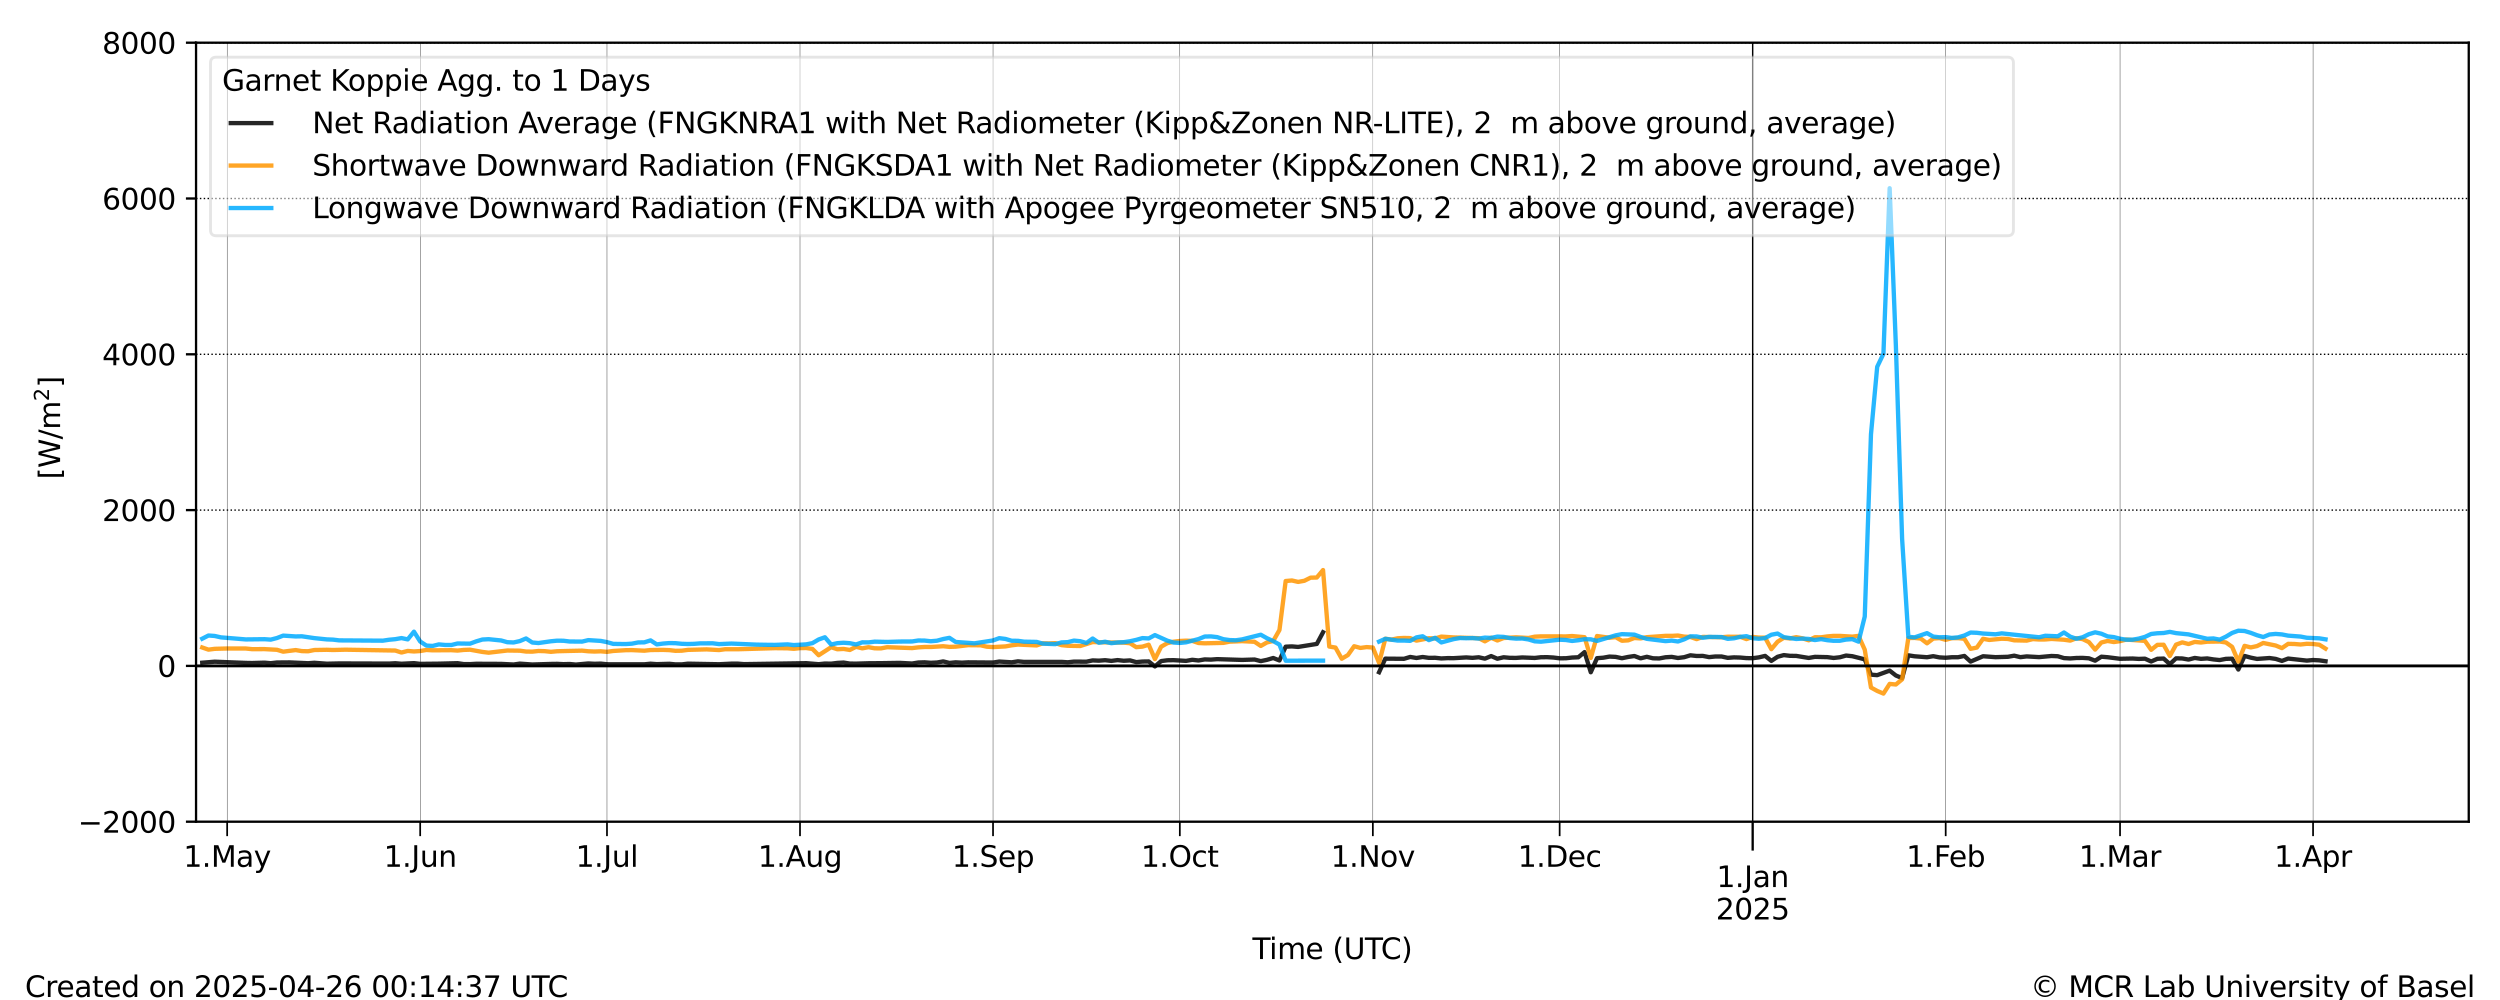 <?xml version="1.0" encoding="utf-8" standalone="no"?>
<!DOCTYPE svg PUBLIC "-//W3C//DTD SVG 1.1//EN"
  "http://www.w3.org/Graphics/SVG/1.1/DTD/svg11.dtd">
<svg xmlns:xlink="http://www.w3.org/1999/xlink" width="864pt" height="345.6pt" viewBox="0 0 864 345.6" xmlns="http://www.w3.org/2000/svg" version="1.1">
 <defs>
  <style type="text/css">*{stroke-linejoin: round; stroke-linecap: butt}</style>
 </defs>
 <g id="figure_1">
  <g id="patch_1">
   <path d="M 0 345.6 
L 864 345.6 
L 864 0 
L 0 0 
z
" style="fill: #ffffff"/>
  </g>
  <g id="axes_1">
   <g id="patch_2">
    <path d="M 67.754 283.976 
L 853.2 283.976 
L 853.2 14.76 
L 67.754 14.76 
z
" style="fill: #ffffff"/>
   </g>
   <g id="line2d_1">
    <path d="M 69.898 229.034 
L 74.202 228.686 
L 84.962 229.103 
L 87.114 229.143 
L 91.417 229.018 
L 93.569 229.205 
L 95.721 228.961 
L 100.025 228.923 
L 106.481 229.213 
L 108.633 229.059 
L 112.937 229.378 
L 117.24 229.283 
L 134.456 229.338 
L 136.608 229.216 
L 138.759 229.394 
L 143.063 229.181 
L 145.215 229.431 
L 151.671 229.362 
L 158.127 229.196 
L 160.278 229.516 
L 162.43 229.527 
L 164.582 229.401 
L 173.19 229.441 
L 177.494 229.652 
L 179.646 229.353 
L 183.949 229.653 
L 190.405 229.458 
L 192.557 229.427 
L 194.709 229.534 
L 196.861 229.478 
L 199.013 229.678 
L 203.317 229.293 
L 205.469 229.404 
L 207.62 229.345 
L 209.772 229.571 
L 214.076 229.579 
L 222.684 229.587 
L 224.836 229.379 
L 226.988 229.531 
L 231.291 229.407 
L 233.443 229.614 
L 235.595 229.616 
L 237.747 229.362 
L 248.507 229.564 
L 252.81 229.356 
L 254.962 229.353 
L 257.114 229.527 
L 263.57 229.427 
L 278.633 229.193 
L 282.937 229.55 
L 285.089 229.32 
L 287.241 229.367 
L 289.393 229.1 
L 291.545 228.985 
L 293.697 229.329 
L 295.849 229.354 
L 300.152 229.223 
L 304.456 229.192 
L 310.912 229.088 
L 315.216 229.314 
L 317.368 228.964 
L 319.52 228.896 
L 321.672 229.061 
L 323.823 228.965 
L 325.975 228.592 
L 328.127 229.108 
L 330.279 228.899 
L 332.431 229.016 
L 334.583 228.902 
L 343.191 228.974 
L 345.342 228.639 
L 349.646 228.895 
L 351.798 228.565 
L 353.95 228.766 
L 366.862 228.745 
L 369.013 228.888 
L 371.165 228.656 
L 375.469 228.685 
L 377.621 228.235 
L 379.773 228.328 
L 381.925 228.165 
L 384.077 228.405 
L 386.229 228.133 
L 388.381 228.361 
L 390.533 228.234 
L 392.684 228.825 
L 394.836 228.633 
L 396.988 228.598 
L 399.14 230.316 
L 401.292 228.468 
L 403.444 228.193 
L 405.596 228.151 
L 409.9 228.401 
L 412.052 228.026 
L 414.203 228.263 
L 416.355 227.894 
L 418.507 227.962 
L 420.659 227.797 
L 429.267 228.069 
L 433.571 227.931 
L 435.723 228.482 
L 437.874 228.036 
L 440.026 227.406 
L 442.178 228.256 
L 444.33 223.495 
L 446.482 223.398 
L 448.634 223.577 
L 455.09 222.541 
L 457.242 218.516 
M 476.609 232.319 
L 478.761 227.631 
L 485.216 227.683 
L 487.368 227.039 
L 489.52 227.398 
L 491.672 227.059 
L 493.824 227.358 
L 495.976 227.33 
L 498.128 227.556 
L 500.28 227.446 
L 502.432 227.459 
L 506.735 227.208 
L 508.887 227.354 
L 511.039 227.157 
L 513.191 227.628 
L 515.343 226.738 
L 517.495 227.663 
L 519.647 227.154 
L 521.799 227.348 
L 523.951 227.37 
L 526.103 227.219 
L 530.406 227.386 
L 532.558 227.142 
L 534.71 227.117 
L 536.862 227.246 
L 539.014 227.509 
L 541.166 227.488 
L 543.318 227.249 
L 545.47 227.152 
L 547.622 225.371 
L 549.774 232.328 
L 551.926 227.466 
L 554.077 227.304 
L 556.229 226.917 
L 558.381 227.021 
L 560.533 227.483 
L 562.685 227.042 
L 564.837 226.717 
L 566.989 227.519 
L 569.141 226.99 
L 571.293 227.51 
L 573.445 227.558 
L 575.597 227.153 
L 577.748 227.02 
L 579.9 227.397 
L 582.052 227.129 
L 584.204 226.471 
L 586.356 226.708 
L 588.508 226.683 
L 590.66 227.102 
L 592.812 226.885 
L 594.964 226.882 
L 597.116 227.354 
L 599.267 227.189 
L 601.419 227.252 
L 603.571 227.442 
L 605.723 227.475 
L 607.875 227.187 
L 610.027 226.68 
L 612.179 228.405 
L 614.331 226.983 
L 616.483 226.405 
L 618.635 226.655 
L 620.787 226.684 
L 625.09 227.385 
L 627.242 227.008 
L 631.546 227.106 
L 633.698 227.387 
L 635.85 227.154 
L 638.002 226.558 
L 640.154 226.785 
L 644.458 227.871 
L 646.609 233.164 
L 648.761 233.331 
L 653.065 231.774 
L 655.217 233.452 
L 657.369 234.355 
L 659.521 226.479 
L 661.673 226.814 
L 665.977 227.139 
L 668.128 226.778 
L 670.28 227.195 
L 672.432 227.317 
L 674.584 227.142 
L 676.736 227.131 
L 678.888 226.697 
L 681.04 228.649 
L 685.344 226.798 
L 689.648 227.114 
L 693.951 226.987 
L 696.103 226.603 
L 698.255 227.113 
L 700.407 226.856 
L 704.711 227.099 
L 709.015 226.707 
L 711.167 226.8 
L 713.319 227.442 
L 715.47 227.557 
L 717.622 227.397 
L 719.774 227.368 
L 721.926 227.512 
L 724.078 228.332 
L 726.23 226.958 
L 728.382 227.135 
L 732.686 227.679 
L 736.99 227.587 
L 739.141 227.717 
L 741.293 227.643 
L 743.445 228.612 
L 745.597 227.68 
L 747.749 227.599 
L 749.901 229.519 
L 752.053 227.522 
L 754.205 227.57 
L 756.357 227.945 
L 758.509 227.389 
L 760.66 227.697 
L 762.812 227.556 
L 764.964 227.895 
L 767.116 228.119 
L 769.268 227.7 
L 771.42 227.639 
L 773.572 231.39 
L 775.724 226.701 
L 777.876 227.286 
L 780.028 227.723 
L 784.331 227.412 
L 786.483 227.718 
L 788.635 228.409 
L 790.787 227.599 
L 797.243 228.304 
L 799.395 228.105 
L 801.547 228.219 
L 803.699 228.527 
L 803.699 228.527 
" clip-path="url(#pc0fcfac7f0)" style="fill: none; stroke: #000000; stroke-opacity: 0.85; stroke-width: 1.5; stroke-linecap: square"/>
   </g>
   <g id="line2d_2">
    <path d="M 69.898 223.775 
L 72.05 224.519 
L 74.202 224.237 
L 78.506 224.119 
L 84.962 224.128 
L 87.114 224.35 
L 91.417 224.336 
L 95.721 224.568 
L 97.873 225.218 
L 102.177 224.666 
L 104.329 225.024 
L 106.481 225.079 
L 108.633 224.644 
L 112.937 224.567 
L 115.088 224.64 
L 119.392 224.534 
L 136.608 224.828 
L 138.759 225.514 
L 140.911 224.964 
L 143.063 225.141 
L 145.215 225 
L 147.367 224.626 
L 149.519 224.751 
L 155.975 224.703 
L 158.127 224.84 
L 160.278 224.612 
L 162.43 224.534 
L 166.734 225.309 
L 168.886 225.572 
L 175.342 224.817 
L 179.646 224.877 
L 181.798 225.173 
L 183.949 225.208 
L 186.101 224.979 
L 188.253 225.042 
L 190.405 225.269 
L 192.557 225.069 
L 196.861 224.959 
L 201.165 224.863 
L 203.317 225.082 
L 205.469 225.171 
L 207.62 225.094 
L 209.772 225.276 
L 211.924 224.972 
L 216.228 224.705 
L 218.38 224.674 
L 222.684 224.881 
L 224.836 224.651 
L 229.14 224.6 
L 231.291 224.682 
L 233.443 224.924 
L 235.595 224.88 
L 237.747 224.597 
L 244.203 224.426 
L 248.507 224.662 
L 250.659 224.369 
L 254.962 224.38 
L 267.874 224.008 
L 272.178 224.056 
L 274.33 224.227 
L 276.481 223.998 
L 278.633 223.96 
L 280.785 224.277 
L 282.937 226.451 
L 287.241 223.673 
L 289.393 224.384 
L 291.545 224.27 
L 293.697 224.625 
L 295.849 223.535 
L 298.001 224.069 
L 300.152 223.666 
L 302.304 224.056 
L 304.456 224.08 
L 306.608 223.673 
L 315.216 223.982 
L 317.368 223.729 
L 319.52 223.598 
L 321.672 223.601 
L 325.975 223.337 
L 328.127 223.565 
L 330.279 223.49 
L 334.583 222.971 
L 338.887 223.014 
L 341.039 223.5 
L 343.191 223.639 
L 347.494 223.399 
L 349.646 223.018 
L 351.798 222.757 
L 358.254 223.059 
L 360.406 222.33 
L 362.558 222.368 
L 364.71 222.267 
L 366.862 222.959 
L 369.013 223.18 
L 373.317 223.262 
L 377.621 221.9 
L 384.077 222.045 
L 388.381 222.092 
L 390.533 222.301 
L 392.684 223.664 
L 394.836 223.472 
L 396.988 222.813 
L 399.14 227.775 
L 401.292 223.492 
L 403.444 222.274 
L 405.596 221.772 
L 407.748 221.523 
L 409.9 221.413 
L 412.052 221.49 
L 414.203 222.228 
L 416.355 222.33 
L 422.811 222.18 
L 424.963 221.762 
L 429.267 221.583 
L 433.571 221.802 
L 435.723 223.238 
L 437.874 222.02 
L 440.026 221.52 
L 442.178 217.737 
L 444.33 200.798 
L 446.482 200.616 
L 448.634 201.107 
L 450.786 200.714 
L 452.938 199.644 
L 455.09 199.591 
L 457.242 197.012 
L 459.394 223.449 
L 461.545 223.8 
L 463.697 227.654 
L 465.849 226.385 
L 468.001 223.338 
L 470.153 223.928 
L 472.305 223.636 
L 474.457 223.786 
L 476.609 229.113 
L 478.761 220.742 
L 480.913 221.042 
L 483.065 220.59 
L 485.216 220.474 
L 487.368 220.53 
L 489.52 221.4 
L 493.824 220.574 
L 495.976 220.642 
L 498.128 220.006 
L 502.432 220.3 
L 511.039 220.552 
L 513.191 221.649 
L 515.343 220.414 
L 517.495 221.352 
L 519.647 220.5 
L 523.951 220.252 
L 528.255 220.487 
L 530.406 220.033 
L 532.558 219.922 
L 541.166 219.945 
L 543.318 219.814 
L 547.622 220.206 
L 549.774 227.383 
L 551.926 219.807 
L 556.229 220.408 
L 558.381 220.213 
L 560.533 221.445 
L 562.685 221.308 
L 564.837 220.497 
L 566.989 220.636 
L 569.141 220.213 
L 575.597 219.747 
L 577.748 219.756 
L 579.9 219.638 
L 582.052 220.02 
L 584.204 220.139 
L 586.356 220.888 
L 588.508 220.111 
L 592.812 220.19 
L 594.964 220.234 
L 597.116 220.052 
L 601.419 220.081 
L 603.571 220.869 
L 605.723 220.116 
L 607.875 220.352 
L 610.027 220.37 
L 612.179 224.35 
L 614.331 221.78 
L 616.483 220.424 
L 618.635 220.637 
L 620.787 220.203 
L 622.938 220.598 
L 625.09 221.29 
L 627.242 220.232 
L 629.394 220.251 
L 631.546 219.938 
L 633.698 219.76 
L 635.85 219.764 
L 640.154 220.026 
L 642.306 219.757 
L 644.458 224.541 
L 646.609 237.601 
L 648.761 238.788 
L 650.913 239.7 
L 653.065 236.36 
L 655.217 236.564 
L 657.369 234.779 
L 659.521 220.503 
L 661.673 220.465 
L 663.825 220.694 
L 665.977 222.329 
L 668.128 220.688 
L 670.28 220.527 
L 672.432 221.125 
L 674.584 220.539 
L 676.736 220.542 
L 678.888 220.766 
L 681.04 224.238 
L 683.192 223.803 
L 685.344 220.766 
L 687.496 221.166 
L 691.799 220.744 
L 693.951 220.826 
L 696.103 221.297 
L 700.407 221.396 
L 702.559 220.875 
L 704.711 221.015 
L 706.863 220.996 
L 709.015 220.812 
L 713.319 221.093 
L 715.47 221.398 
L 717.622 220.564 
L 719.774 220.882 
L 721.926 221.915 
L 724.078 224.498 
L 726.23 222.047 
L 728.382 221.512 
L 730.534 221.893 
L 732.686 221.583 
L 734.838 221.038 
L 741.293 221.491 
L 743.445 224.582 
L 745.597 222.86 
L 747.749 222.818 
L 749.901 226.704 
L 752.053 222.78 
L 754.205 222.006 
L 756.357 222.577 
L 758.509 221.849 
L 760.66 222.054 
L 762.812 221.775 
L 767.116 221.71 
L 769.268 222.032 
L 771.42 223.542 
L 773.572 228.646 
L 775.724 223.208 
L 777.876 223.752 
L 780.028 223.28 
L 782.18 222.214 
L 786.483 223.096 
L 788.635 223.986 
L 790.787 222.515 
L 792.939 222.562 
L 795.091 222.736 
L 797.243 222.495 
L 799.395 222.568 
L 801.547 222.813 
L 803.699 224.162 
L 803.699 224.162 
" clip-path="url(#pc0fcfac7f0)" style="fill: none; stroke: #ff9500; stroke-opacity: 0.85; stroke-width: 1.5; stroke-linecap: square"/>
   </g>
   <g id="line2d_3">
    <path d="M 69.898 220.73 
L 72.05 219.63 
L 74.202 219.791 
L 76.354 220.275 
L 84.962 220.984 
L 91.417 220.906 
L 93.569 221.055 
L 95.721 220.501 
L 97.873 219.669 
L 102.177 219.952 
L 104.329 219.904 
L 108.633 220.533 
L 112.937 220.976 
L 115.088 221.054 
L 117.24 221.315 
L 132.304 221.417 
L 134.456 221.097 
L 136.608 220.897 
L 138.759 220.521 
L 140.911 220.971 
L 143.063 218.312 
L 145.215 221.708 
L 147.367 223.113 
L 149.519 223.236 
L 151.671 222.707 
L 153.823 222.899 
L 155.975 222.91 
L 158.127 222.389 
L 162.43 222.453 
L 164.582 221.657 
L 166.734 221.019 
L 168.886 220.906 
L 173.19 221.348 
L 175.342 221.947 
L 177.494 222.033 
L 179.646 221.558 
L 181.798 220.652 
L 183.949 222.052 
L 186.101 222.232 
L 190.405 221.621 
L 192.557 221.418 
L 194.709 221.444 
L 196.861 221.7 
L 201.165 221.737 
L 203.317 221.225 
L 207.62 221.499 
L 209.772 221.92 
L 211.924 222.526 
L 216.228 222.589 
L 218.38 222.451 
L 220.532 222.03 
L 222.684 221.99 
L 224.836 221.322 
L 226.988 222.707 
L 229.14 222.418 
L 231.291 222.247 
L 233.443 222.283 
L 235.595 222.496 
L 237.747 222.569 
L 239.899 222.513 
L 242.051 222.345 
L 246.355 222.331 
L 248.507 222.602 
L 252.81 222.419 
L 261.418 222.781 
L 265.722 222.857 
L 267.874 222.873 
L 272.178 222.7 
L 274.33 222.939 
L 278.633 222.696 
L 280.785 222.266 
L 282.937 221 
L 285.089 220.238 
L 287.241 222.75 
L 289.393 222.278 
L 291.545 222.133 
L 293.697 222.285 
L 295.849 222.734 
L 298.001 221.988 
L 300.152 222.011 
L 302.304 221.755 
L 306.608 221.853 
L 310.912 221.718 
L 315.216 221.687 
L 317.368 221.355 
L 319.52 221.387 
L 321.672 221.616 
L 323.823 221.433 
L 325.975 220.847 
L 328.127 220.437 
L 330.279 221.86 
L 334.583 222.167 
L 336.735 222.34 
L 343.191 221.342 
L 345.342 220.544 
L 347.494 220.82 
L 349.646 221.449 
L 351.798 221.468 
L 353.95 221.764 
L 358.254 221.843 
L 360.406 222.444 
L 364.71 222.619 
L 366.862 222.015 
L 369.013 221.922 
L 371.165 221.39 
L 373.317 221.6 
L 375.469 222.211 
L 377.621 220.671 
L 379.773 222.133 
L 381.925 221.781 
L 384.077 222.277 
L 386.229 222.039 
L 388.381 221.93 
L 390.533 221.616 
L 392.684 221.139 
L 394.836 220.525 
L 396.988 220.646 
L 399.14 219.487 
L 403.444 221.426 
L 405.596 222.066 
L 407.748 222.196 
L 409.9 221.986 
L 414.203 220.867 
L 416.355 219.989 
L 418.507 219.944 
L 420.659 220.191 
L 422.811 220.908 
L 424.963 221.21 
L 427.115 221.272 
L 429.267 220.973 
L 435.723 219.359 
L 437.874 220.577 
L 440.026 221.56 
L 442.178 222.77 
L 444.33 228.335 
L 457.242 228.315 
M 476.609 221.736 
L 478.761 220.777 
L 483.065 221.389 
L 485.216 221.371 
L 487.368 221.48 
L 489.52 220.277 
L 491.672 219.895 
L 493.824 221.223 
L 495.976 220.432 
L 498.128 222.027 
L 502.432 220.867 
L 504.584 220.501 
L 506.735 220.571 
L 508.887 220.51 
L 511.039 220.695 
L 513.191 220.363 
L 515.343 220.464 
L 517.495 220.015 
L 519.647 220.112 
L 521.799 220.517 
L 523.951 220.709 
L 526.103 220.669 
L 528.255 220.995 
L 530.406 221.643 
L 532.558 221.77 
L 539.014 221.084 
L 541.166 221.187 
L 543.318 221.512 
L 545.47 221.27 
L 547.622 220.902 
L 549.774 220.956 
L 551.926 221.494 
L 558.381 219.576 
L 560.533 219.163 
L 564.837 219.331 
L 566.989 220.128 
L 569.141 220.778 
L 575.597 221.574 
L 577.748 221.392 
L 579.9 221.697 
L 582.052 220.954 
L 584.204 219.916 
L 586.356 219.962 
L 588.508 220.409 
L 590.66 220.117 
L 594.964 220.161 
L 597.116 220.785 
L 599.267 220.594 
L 601.419 220.098 
L 603.571 219.865 
L 605.723 220.577 
L 607.875 220.754 
L 610.027 220.523 
L 612.179 219.363 
L 614.331 218.952 
L 616.483 220.213 
L 620.787 220.826 
L 622.938 220.706 
L 625.09 220.816 
L 627.242 221.194 
L 629.394 220.878 
L 631.546 221.257 
L 633.698 221.46 
L 635.85 221.441 
L 638.002 221.036 
L 640.154 220.883 
L 642.306 221.749 
L 644.458 213.078 
L 646.609 150.087 
L 648.761 126.763 
L 650.913 122.266 
L 653.065 65.052 
L 655.217 119.551 
L 657.369 186.243 
L 659.521 220.069 
L 661.673 220.284 
L 665.977 218.809 
L 668.128 220.014 
L 670.28 220.243 
L 672.432 220.188 
L 674.584 220.473 
L 676.736 220.264 
L 678.888 219.633 
L 681.04 218.61 
L 683.192 218.696 
L 685.344 218.951 
L 689.648 219.215 
L 691.799 218.891 
L 696.103 219.352 
L 704.711 220.235 
L 706.863 219.719 
L 711.167 219.897 
L 713.319 218.586 
L 715.47 220.031 
L 717.622 220.756 
L 719.774 220.234 
L 721.926 219.174 
L 724.078 218.53 
L 726.23 219.013 
L 728.382 219.94 
L 730.534 220.183 
L 732.686 220.742 
L 734.838 221.085 
L 736.99 221.075 
L 739.141 220.706 
L 741.293 220.109 
L 743.445 219.094 
L 745.597 218.854 
L 747.749 218.765 
L 749.901 218.374 
L 752.053 218.809 
L 756.357 219.244 
L 762.812 220.759 
L 764.964 220.646 
L 767.116 221.061 
L 769.268 220.035 
L 771.42 218.74 
L 773.572 217.972 
L 775.724 218.072 
L 777.876 218.717 
L 780.028 219.534 
L 782.18 220.153 
L 784.331 219.277 
L 786.483 219.083 
L 788.635 219.257 
L 790.787 219.677 
L 795.091 219.997 
L 797.243 220.412 
L 801.547 220.606 
L 803.699 220.956 
L 803.699 220.956 
" clip-path="url(#pc0fcfac7f0)" style="fill: none; stroke: #00aaff; stroke-opacity: 0.85; stroke-width: 1.5; stroke-linecap: square"/>
   </g>
   <g id="matplotlib.axis_1">
    <g id="xtick_1">
     <g id="line2d_4">
      <path d="M 605.723 283.976 
L 605.723 14.76 
" clip-path="url(#pc0fcfac7f0)" style="fill: none; stroke: #000000; stroke-width: 0.5; stroke-linecap: square"/>
     </g>
     <g id="line2d_5">
      <defs>
       <path id="mf85515a5fe" d="M 0 0 
L 0 10 
" style="stroke: #000000; stroke-width: 0.8"/>
      </defs>
      <g>
       <use xlink:href="#mf85515a5fe" x="605.723" y="283.976" style="stroke: #000000; stroke-width: 0.8"/>
      </g>
     </g>
     <g id="text_1">
      <!-- 1.Jan -->
      <g transform="translate(593.245 306.574) scale(0.1 -0.1)">
       <defs>
        <path id="DejaVuSans-31" d="M 794 531 
L 1825 531 
L 1825 4091 
L 703 3866 
L 703 4441 
L 1819 4666 
L 2450 4666 
L 2450 531 
L 3481 531 
L 3481 0 
L 794 0 
L 794 531 
z
" transform="scale(0.016)"/>
        <path id="DejaVuSans-2e" d="M 684 794 
L 1344 794 
L 1344 0 
L 684 0 
L 684 794 
z
" transform="scale(0.016)"/>
        <path id="DejaVuSans-4a" d="M 628 4666 
L 1259 4666 
L 1259 325 
Q 1259 -519 939 -900 
Q 619 -1281 -91 -1281 
L -331 -1281 
L -331 -750 
L -134 -750 
Q 284 -750 456 -515 
Q 628 -281 628 325 
L 628 4666 
z
" transform="scale(0.016)"/>
        <path id="DejaVuSans-61" d="M 2194 1759 
Q 1497 1759 1228 1600 
Q 959 1441 959 1056 
Q 959 750 1161 570 
Q 1363 391 1709 391 
Q 2188 391 2477 730 
Q 2766 1069 2766 1631 
L 2766 1759 
L 2194 1759 
z
M 3341 1997 
L 3341 0 
L 2766 0 
L 2766 531 
Q 2569 213 2275 61 
Q 1981 -91 1556 -91 
Q 1019 -91 701 211 
Q 384 513 384 1019 
Q 384 1609 779 1909 
Q 1175 2209 1959 2209 
L 2766 2209 
L 2766 2266 
Q 2766 2663 2505 2880 
Q 2244 3097 1772 3097 
Q 1472 3097 1187 3025 
Q 903 2953 641 2809 
L 641 3341 
Q 956 3463 1253 3523 
Q 1550 3584 1831 3584 
Q 2591 3584 2966 3190 
Q 3341 2797 3341 1997 
z
" transform="scale(0.016)"/>
        <path id="DejaVuSans-6e" d="M 3513 2113 
L 3513 0 
L 2938 0 
L 2938 2094 
Q 2938 2591 2744 2837 
Q 2550 3084 2163 3084 
Q 1697 3084 1428 2787 
Q 1159 2491 1159 1978 
L 1159 0 
L 581 0 
L 581 3500 
L 1159 3500 
L 1159 2956 
Q 1366 3272 1645 3428 
Q 1925 3584 2291 3584 
Q 2894 3584 3203 3211 
Q 3513 2838 3513 2113 
z
" transform="scale(0.016)"/>
       </defs>
       <use xlink:href="#DejaVuSans-31"/>
       <use xlink:href="#DejaVuSans-2e" x="63.623"/>
       <use xlink:href="#DejaVuSans-4a" x="95.41"/>
       <use xlink:href="#DejaVuSans-61" x="124.902"/>
       <use xlink:href="#DejaVuSans-6e" x="186.182"/>
      </g>
      <!-- 2025 -->
      <g transform="translate(592.998 317.772) scale(0.1 -0.1)">
       <defs>
        <path id="DejaVuSans-32" d="M 1228 531 
L 3431 531 
L 3431 0 
L 469 0 
L 469 531 
Q 828 903 1448 1529 
Q 2069 2156 2228 2338 
Q 2531 2678 2651 2914 
Q 2772 3150 2772 3378 
Q 2772 3750 2511 3984 
Q 2250 4219 1831 4219 
Q 1534 4219 1204 4116 
Q 875 4013 500 3803 
L 500 4441 
Q 881 4594 1212 4672 
Q 1544 4750 1819 4750 
Q 2544 4750 2975 4387 
Q 3406 4025 3406 3419 
Q 3406 3131 3298 2873 
Q 3191 2616 2906 2266 
Q 2828 2175 2409 1742 
Q 1991 1309 1228 531 
z
" transform="scale(0.016)"/>
        <path id="DejaVuSans-30" d="M 2034 4250 
Q 1547 4250 1301 3770 
Q 1056 3291 1056 2328 
Q 1056 1369 1301 889 
Q 1547 409 2034 409 
Q 2525 409 2770 889 
Q 3016 1369 3016 2328 
Q 3016 3291 2770 3770 
Q 2525 4250 2034 4250 
z
M 2034 4750 
Q 2819 4750 3233 4129 
Q 3647 3509 3647 2328 
Q 3647 1150 3233 529 
Q 2819 -91 2034 -91 
Q 1250 -91 836 529 
Q 422 1150 422 2328 
Q 422 3509 836 4129 
Q 1250 4750 2034 4750 
z
" transform="scale(0.016)"/>
        <path id="DejaVuSans-35" d="M 691 4666 
L 3169 4666 
L 3169 4134 
L 1269 4134 
L 1269 2991 
Q 1406 3038 1543 3061 
Q 1681 3084 1819 3084 
Q 2600 3084 3056 2656 
Q 3513 2228 3513 1497 
Q 3513 744 3044 326 
Q 2575 -91 1722 -91 
Q 1428 -91 1123 -41 
Q 819 9 494 109 
L 494 744 
Q 775 591 1075 516 
Q 1375 441 1709 441 
Q 2250 441 2565 725 
Q 2881 1009 2881 1497 
Q 2881 1984 2565 2268 
Q 2250 2553 1709 2553 
Q 1456 2553 1204 2497 
Q 953 2441 691 2322 
L 691 4666 
z
" transform="scale(0.016)"/>
       </defs>
       <use xlink:href="#DejaVuSans-32"/>
       <use xlink:href="#DejaVuSans-30" x="63.623"/>
       <use xlink:href="#DejaVuSans-32" x="127.246"/>
       <use xlink:href="#DejaVuSans-35" x="190.869"/>
      </g>
     </g>
    </g>
    <g id="xtick_2">
     <g id="line2d_6">
      <path d="M 78.506 283.976 
L 78.506 14.76 
" clip-path="url(#pc0fcfac7f0)" style="fill: none; stroke: #000000; stroke-width: 0.125; stroke-linecap: square"/>
     </g>
     <g id="line2d_7">
      <defs>
       <path id="m1a4fdfc77b" d="M 0 0 
L 0 5 
" style="stroke: #000000; stroke-width: 0.6"/>
      </defs>
      <g>
       <use xlink:href="#m1a4fdfc77b" x="78.506" y="283.976" style="stroke: #000000; stroke-width: 0.6"/>
      </g>
     </g>
     <g id="text_2">
      <!-- 1.May -->
      <g transform="translate(63.398 299.574) scale(0.1 -0.1)">
       <defs>
        <path id="DejaVuSans-4d" d="M 628 4666 
L 1569 4666 
L 2759 1491 
L 3956 4666 
L 4897 4666 
L 4897 0 
L 4281 0 
L 4281 4097 
L 3078 897 
L 2444 897 
L 1241 4097 
L 1241 0 
L 628 0 
L 628 4666 
z
" transform="scale(0.016)"/>
        <path id="DejaVuSans-79" d="M 2059 -325 
Q 1816 -950 1584 -1140 
Q 1353 -1331 966 -1331 
L 506 -1331 
L 506 -850 
L 844 -850 
Q 1081 -850 1212 -737 
Q 1344 -625 1503 -206 
L 1606 56 
L 191 3500 
L 800 3500 
L 1894 763 
L 2988 3500 
L 3597 3500 
L 2059 -325 
z
" transform="scale(0.016)"/>
       </defs>
       <use xlink:href="#DejaVuSans-31"/>
       <use xlink:href="#DejaVuSans-2e" x="63.623"/>
       <use xlink:href="#DejaVuSans-4d" x="95.41"/>
       <use xlink:href="#DejaVuSans-61" x="181.689"/>
       <use xlink:href="#DejaVuSans-79" x="242.969"/>
      </g>
     </g>
    </g>
    <g id="xtick_3">
     <g id="line2d_8">
      <path d="M 145.215 283.976 
L 145.215 14.76 
" clip-path="url(#pc0fcfac7f0)" style="fill: none; stroke: #000000; stroke-width: 0.125; stroke-linecap: square"/>
     </g>
     <g id="line2d_9">
      <g>
       <use xlink:href="#m1a4fdfc77b" x="145.215" y="283.976" style="stroke: #000000; stroke-width: 0.6"/>
      </g>
     </g>
     <g id="text_3">
      <!-- 1.Jun -->
      <g transform="translate(132.632 299.574) scale(0.1 -0.1)">
       <defs>
        <path id="DejaVuSans-75" d="M 544 1381 
L 544 3500 
L 1119 3500 
L 1119 1403 
Q 1119 906 1312 657 
Q 1506 409 1894 409 
Q 2359 409 2629 706 
Q 2900 1003 2900 1516 
L 2900 3500 
L 3475 3500 
L 3475 0 
L 2900 0 
L 2900 538 
Q 2691 219 2414 64 
Q 2138 -91 1772 -91 
Q 1169 -91 856 284 
Q 544 659 544 1381 
z
M 1991 3584 
L 1991 3584 
z
" transform="scale(0.016)"/>
       </defs>
       <use xlink:href="#DejaVuSans-31"/>
       <use xlink:href="#DejaVuSans-2e" x="63.623"/>
       <use xlink:href="#DejaVuSans-4a" x="95.41"/>
       <use xlink:href="#DejaVuSans-75" x="124.902"/>
       <use xlink:href="#DejaVuSans-6e" x="188.281"/>
      </g>
     </g>
    </g>
    <g id="xtick_4">
     <g id="line2d_10">
      <path d="M 209.772 283.976 
L 209.772 14.76 
" clip-path="url(#pc0fcfac7f0)" style="fill: none; stroke: #000000; stroke-width: 0.125; stroke-linecap: square"/>
     </g>
     <g id="line2d_11">
      <g>
       <use xlink:href="#m1a4fdfc77b" x="209.772" y="283.976" style="stroke: #000000; stroke-width: 0.6"/>
      </g>
     </g>
     <g id="text_4">
      <!-- 1.Jul -->
      <g transform="translate(198.969 299.574) scale(0.1 -0.1)">
       <defs>
        <path id="DejaVuSans-6c" d="M 603 4863 
L 1178 4863 
L 1178 0 
L 603 0 
L 603 4863 
z
" transform="scale(0.016)"/>
       </defs>
       <use xlink:href="#DejaVuSans-31"/>
       <use xlink:href="#DejaVuSans-2e" x="63.623"/>
       <use xlink:href="#DejaVuSans-4a" x="95.41"/>
       <use xlink:href="#DejaVuSans-75" x="124.902"/>
       <use xlink:href="#DejaVuSans-6c" x="188.281"/>
      </g>
     </g>
    </g>
    <g id="xtick_5">
     <g id="line2d_12">
      <path d="M 276.481 283.976 
L 276.481 14.76 
" clip-path="url(#pc0fcfac7f0)" style="fill: none; stroke: #000000; stroke-width: 0.125; stroke-linecap: square"/>
     </g>
     <g id="line2d_13">
      <g>
       <use xlink:href="#m1a4fdfc77b" x="276.481" y="283.976" style="stroke: #000000; stroke-width: 0.6"/>
      </g>
     </g>
     <g id="text_5">
      <!-- 1.Aug -->
      <g transform="translate(261.948 299.574) scale(0.1 -0.1)">
       <defs>
        <path id="DejaVuSans-41" d="M 2188 4044 
L 1331 1722 
L 3047 1722 
L 2188 4044 
z
M 1831 4666 
L 2547 4666 
L 4325 0 
L 3669 0 
L 3244 1197 
L 1141 1197 
L 716 0 
L 50 0 
L 1831 4666 
z
" transform="scale(0.016)"/>
        <path id="DejaVuSans-67" d="M 2906 1791 
Q 2906 2416 2648 2759 
Q 2391 3103 1925 3103 
Q 1463 3103 1205 2759 
Q 947 2416 947 1791 
Q 947 1169 1205 825 
Q 1463 481 1925 481 
Q 2391 481 2648 825 
Q 2906 1169 2906 1791 
z
M 3481 434 
Q 3481 -459 3084 -895 
Q 2688 -1331 1869 -1331 
Q 1566 -1331 1297 -1286 
Q 1028 -1241 775 -1147 
L 775 -588 
Q 1028 -725 1275 -790 
Q 1522 -856 1778 -856 
Q 2344 -856 2625 -561 
Q 2906 -266 2906 331 
L 2906 616 
Q 2728 306 2450 153 
Q 2172 0 1784 0 
Q 1141 0 747 490 
Q 353 981 353 1791 
Q 353 2603 747 3093 
Q 1141 3584 1784 3584 
Q 2172 3584 2450 3431 
Q 2728 3278 2906 2969 
L 2906 3500 
L 3481 3500 
L 3481 434 
z
" transform="scale(0.016)"/>
       </defs>
       <use xlink:href="#DejaVuSans-31"/>
       <use xlink:href="#DejaVuSans-2e" x="63.623"/>
       <use xlink:href="#DejaVuSans-41" x="95.41"/>
       <use xlink:href="#DejaVuSans-75" x="163.818"/>
       <use xlink:href="#DejaVuSans-67" x="227.197"/>
      </g>
     </g>
    </g>
    <g id="xtick_6">
     <g id="line2d_14">
      <path d="M 343.191 283.976 
L 343.191 14.76 
" clip-path="url(#pc0fcfac7f0)" style="fill: none; stroke: #000000; stroke-width: 0.125; stroke-linecap: square"/>
     </g>
     <g id="line2d_15">
      <g>
       <use xlink:href="#m1a4fdfc77b" x="343.191" y="283.976" style="stroke: #000000; stroke-width: 0.6"/>
      </g>
     </g>
     <g id="text_6">
      <!-- 1.Sep -->
      <g transform="translate(328.995 299.574) scale(0.1 -0.1)">
       <defs>
        <path id="DejaVuSans-53" d="M 3425 4513 
L 3425 3897 
Q 3066 4069 2747 4153 
Q 2428 4238 2131 4238 
Q 1616 4238 1336 4038 
Q 1056 3838 1056 3469 
Q 1056 3159 1242 3001 
Q 1428 2844 1947 2747 
L 2328 2669 
Q 3034 2534 3370 2195 
Q 3706 1856 3706 1288 
Q 3706 609 3251 259 
Q 2797 -91 1919 -91 
Q 1588 -91 1214 -16 
Q 841 59 441 206 
L 441 856 
Q 825 641 1194 531 
Q 1563 422 1919 422 
Q 2459 422 2753 634 
Q 3047 847 3047 1241 
Q 3047 1584 2836 1778 
Q 2625 1972 2144 2069 
L 1759 2144 
Q 1053 2284 737 2584 
Q 422 2884 422 3419 
Q 422 4038 858 4394 
Q 1294 4750 2059 4750 
Q 2388 4750 2728 4690 
Q 3069 4631 3425 4513 
z
" transform="scale(0.016)"/>
        <path id="DejaVuSans-65" d="M 3597 1894 
L 3597 1613 
L 953 1613 
Q 991 1019 1311 708 
Q 1631 397 2203 397 
Q 2534 397 2845 478 
Q 3156 559 3463 722 
L 3463 178 
Q 3153 47 2828 -22 
Q 2503 -91 2169 -91 
Q 1331 -91 842 396 
Q 353 884 353 1716 
Q 353 2575 817 3079 
Q 1281 3584 2069 3584 
Q 2775 3584 3186 3129 
Q 3597 2675 3597 1894 
z
M 3022 2063 
Q 3016 2534 2758 2815 
Q 2500 3097 2075 3097 
Q 1594 3097 1305 2825 
Q 1016 2553 972 2059 
L 3022 2063 
z
" transform="scale(0.016)"/>
        <path id="DejaVuSans-70" d="M 1159 525 
L 1159 -1331 
L 581 -1331 
L 581 3500 
L 1159 3500 
L 1159 2969 
Q 1341 3281 1617 3432 
Q 1894 3584 2278 3584 
Q 2916 3584 3314 3078 
Q 3713 2572 3713 1747 
Q 3713 922 3314 415 
Q 2916 -91 2278 -91 
Q 1894 -91 1617 61 
Q 1341 213 1159 525 
z
M 3116 1747 
Q 3116 2381 2855 2742 
Q 2594 3103 2138 3103 
Q 1681 3103 1420 2742 
Q 1159 2381 1159 1747 
Q 1159 1113 1420 752 
Q 1681 391 2138 391 
Q 2594 391 2855 752 
Q 3116 1113 3116 1747 
z
" transform="scale(0.016)"/>
       </defs>
       <use xlink:href="#DejaVuSans-31"/>
       <use xlink:href="#DejaVuSans-2e" x="63.623"/>
       <use xlink:href="#DejaVuSans-53" x="95.41"/>
       <use xlink:href="#DejaVuSans-65" x="158.887"/>
       <use xlink:href="#DejaVuSans-70" x="220.41"/>
      </g>
     </g>
    </g>
    <g id="xtick_7">
     <g id="line2d_16">
      <path d="M 407.748 283.976 
L 407.748 14.76 
" clip-path="url(#pc0fcfac7f0)" style="fill: none; stroke: #000000; stroke-width: 0.125; stroke-linecap: square"/>
     </g>
     <g id="line2d_17">
      <g>
       <use xlink:href="#m1a4fdfc77b" x="407.748" y="283.976" style="stroke: #000000; stroke-width: 0.6"/>
      </g>
     </g>
     <g id="text_7">
      <!-- 1.Oct -->
      <g transform="translate(394.332 299.574) scale(0.1 -0.1)">
       <defs>
        <path id="DejaVuSans-4f" d="M 2522 4238 
Q 1834 4238 1429 3725 
Q 1025 3213 1025 2328 
Q 1025 1447 1429 934 
Q 1834 422 2522 422 
Q 3209 422 3611 934 
Q 4013 1447 4013 2328 
Q 4013 3213 3611 3725 
Q 3209 4238 2522 4238 
z
M 2522 4750 
Q 3503 4750 4090 4092 
Q 4678 3434 4678 2328 
Q 4678 1225 4090 567 
Q 3503 -91 2522 -91 
Q 1538 -91 948 565 
Q 359 1222 359 2328 
Q 359 3434 948 4092 
Q 1538 4750 2522 4750 
z
" transform="scale(0.016)"/>
        <path id="DejaVuSans-63" d="M 3122 3366 
L 3122 2828 
Q 2878 2963 2633 3030 
Q 2388 3097 2138 3097 
Q 1578 3097 1268 2742 
Q 959 2388 959 1747 
Q 959 1106 1268 751 
Q 1578 397 2138 397 
Q 2388 397 2633 464 
Q 2878 531 3122 666 
L 3122 134 
Q 2881 22 2623 -34 
Q 2366 -91 2075 -91 
Q 1284 -91 818 406 
Q 353 903 353 1747 
Q 353 2603 823 3093 
Q 1294 3584 2113 3584 
Q 2378 3584 2631 3529 
Q 2884 3475 3122 3366 
z
" transform="scale(0.016)"/>
        <path id="DejaVuSans-74" d="M 1172 4494 
L 1172 3500 
L 2356 3500 
L 2356 3053 
L 1172 3053 
L 1172 1153 
Q 1172 725 1289 603 
Q 1406 481 1766 481 
L 2356 481 
L 2356 0 
L 1766 0 
Q 1100 0 847 248 
Q 594 497 594 1153 
L 594 3053 
L 172 3053 
L 172 3500 
L 594 3500 
L 594 4494 
L 1172 4494 
z
" transform="scale(0.016)"/>
       </defs>
       <use xlink:href="#DejaVuSans-31"/>
       <use xlink:href="#DejaVuSans-2e" x="63.623"/>
       <use xlink:href="#DejaVuSans-4f" x="95.41"/>
       <use xlink:href="#DejaVuSans-63" x="174.121"/>
       <use xlink:href="#DejaVuSans-74" x="229.102"/>
      </g>
     </g>
    </g>
    <g id="xtick_8">
     <g id="line2d_18">
      <path d="M 474.457 283.976 
L 474.457 14.76 
" clip-path="url(#pc0fcfac7f0)" style="fill: none; stroke: #000000; stroke-width: 0.125; stroke-linecap: square"/>
     </g>
     <g id="line2d_19">
      <g>
       <use xlink:href="#m1a4fdfc77b" x="474.457" y="283.976" style="stroke: #000000; stroke-width: 0.6"/>
      </g>
     </g>
     <g id="text_8">
      <!-- 1.Nov -->
      <g transform="translate(459.927 299.574) scale(0.1 -0.1)">
       <defs>
        <path id="DejaVuSans-4e" d="M 628 4666 
L 1478 4666 
L 3547 763 
L 3547 4666 
L 4159 4666 
L 4159 0 
L 3309 0 
L 1241 3903 
L 1241 0 
L 628 0 
L 628 4666 
z
" transform="scale(0.016)"/>
        <path id="DejaVuSans-6f" d="M 1959 3097 
Q 1497 3097 1228 2736 
Q 959 2375 959 1747 
Q 959 1119 1226 758 
Q 1494 397 1959 397 
Q 2419 397 2687 759 
Q 2956 1122 2956 1747 
Q 2956 2369 2687 2733 
Q 2419 3097 1959 3097 
z
M 1959 3584 
Q 2709 3584 3137 3096 
Q 3566 2609 3566 1747 
Q 3566 888 3137 398 
Q 2709 -91 1959 -91 
Q 1206 -91 779 398 
Q 353 888 353 1747 
Q 353 2609 779 3096 
Q 1206 3584 1959 3584 
z
" transform="scale(0.016)"/>
        <path id="DejaVuSans-76" d="M 191 3500 
L 800 3500 
L 1894 563 
L 2988 3500 
L 3597 3500 
L 2284 0 
L 1503 0 
L 191 3500 
z
" transform="scale(0.016)"/>
       </defs>
       <use xlink:href="#DejaVuSans-31"/>
       <use xlink:href="#DejaVuSans-2e" x="63.623"/>
       <use xlink:href="#DejaVuSans-4e" x="95.41"/>
       <use xlink:href="#DejaVuSans-6f" x="170.215"/>
       <use xlink:href="#DejaVuSans-76" x="231.396"/>
      </g>
     </g>
    </g>
    <g id="xtick_9">
     <g id="line2d_20">
      <path d="M 539.014 283.976 
L 539.014 14.76 
" clip-path="url(#pc0fcfac7f0)" style="fill: none; stroke: #000000; stroke-width: 0.125; stroke-linecap: square"/>
     </g>
     <g id="line2d_21">
      <g>
       <use xlink:href="#m1a4fdfc77b" x="539.014" y="283.976" style="stroke: #000000; stroke-width: 0.6"/>
      </g>
     </g>
     <g id="text_9">
      <!-- 1.Dec -->
      <g transform="translate(524.568 299.574) scale(0.1 -0.1)">
       <defs>
        <path id="DejaVuSans-44" d="M 1259 4147 
L 1259 519 
L 2022 519 
Q 2988 519 3436 956 
Q 3884 1394 3884 2338 
Q 3884 3275 3436 3711 
Q 2988 4147 2022 4147 
L 1259 4147 
z
M 628 4666 
L 1925 4666 
Q 3281 4666 3915 4102 
Q 4550 3538 4550 2338 
Q 4550 1131 3912 565 
Q 3275 0 1925 0 
L 628 0 
L 628 4666 
z
" transform="scale(0.016)"/>
       </defs>
       <use xlink:href="#DejaVuSans-31"/>
       <use xlink:href="#DejaVuSans-2e" x="63.623"/>
       <use xlink:href="#DejaVuSans-44" x="95.41"/>
       <use xlink:href="#DejaVuSans-65" x="172.412"/>
       <use xlink:href="#DejaVuSans-63" x="233.936"/>
      </g>
     </g>
    </g>
    <g id="xtick_10">
     <g id="line2d_22">
      <path d="M 672.432 283.976 
L 672.432 14.76 
" clip-path="url(#pc0fcfac7f0)" style="fill: none; stroke: #000000; stroke-width: 0.125; stroke-linecap: square"/>
     </g>
     <g id="line2d_23">
      <g>
       <use xlink:href="#m1a4fdfc77b" x="672.432" y="283.976" style="stroke: #000000; stroke-width: 0.6"/>
      </g>
     </g>
     <g id="text_10">
      <!-- 1.Feb -->
      <g transform="translate(658.81 299.574) scale(0.1 -0.1)">
       <defs>
        <path id="DejaVuSans-46" d="M 628 4666 
L 3309 4666 
L 3309 4134 
L 1259 4134 
L 1259 2759 
L 3109 2759 
L 3109 2228 
L 1259 2228 
L 1259 0 
L 628 0 
L 628 4666 
z
" transform="scale(0.016)"/>
        <path id="DejaVuSans-62" d="M 3116 1747 
Q 3116 2381 2855 2742 
Q 2594 3103 2138 3103 
Q 1681 3103 1420 2742 
Q 1159 2381 1159 1747 
Q 1159 1113 1420 752 
Q 1681 391 2138 391 
Q 2594 391 2855 752 
Q 3116 1113 3116 1747 
z
M 1159 2969 
Q 1341 3281 1617 3432 
Q 1894 3584 2278 3584 
Q 2916 3584 3314 3078 
Q 3713 2572 3713 1747 
Q 3713 922 3314 415 
Q 2916 -91 2278 -91 
Q 1894 -91 1617 61 
Q 1341 213 1159 525 
L 1159 0 
L 581 0 
L 581 4863 
L 1159 4863 
L 1159 2969 
z
" transform="scale(0.016)"/>
       </defs>
       <use xlink:href="#DejaVuSans-31"/>
       <use xlink:href="#DejaVuSans-2e" x="63.623"/>
       <use xlink:href="#DejaVuSans-46" x="95.41"/>
       <use xlink:href="#DejaVuSans-65" x="147.43"/>
       <use xlink:href="#DejaVuSans-62" x="208.953"/>
      </g>
     </g>
    </g>
    <g id="xtick_11">
     <g id="line2d_24">
      <path d="M 732.686 283.976 
L 732.686 14.76 
" clip-path="url(#pc0fcfac7f0)" style="fill: none; stroke: #000000; stroke-width: 0.125; stroke-linecap: square"/>
     </g>
     <g id="line2d_25">
      <g>
       <use xlink:href="#m1a4fdfc77b" x="732.686" y="283.976" style="stroke: #000000; stroke-width: 0.6"/>
      </g>
     </g>
     <g id="text_11">
      <!-- 1.Mar -->
      <g transform="translate(718.482 299.574) scale(0.1 -0.1)">
       <defs>
        <path id="DejaVuSans-72" d="M 2631 2963 
Q 2534 3019 2420 3045 
Q 2306 3072 2169 3072 
Q 1681 3072 1420 2755 
Q 1159 2438 1159 1844 
L 1159 0 
L 581 0 
L 581 3500 
L 1159 3500 
L 1159 2956 
Q 1341 3275 1631 3429 
Q 1922 3584 2338 3584 
Q 2397 3584 2469 3576 
Q 2541 3569 2628 3553 
L 2631 2963 
z
" transform="scale(0.016)"/>
       </defs>
       <use xlink:href="#DejaVuSans-31"/>
       <use xlink:href="#DejaVuSans-2e" x="63.623"/>
       <use xlink:href="#DejaVuSans-4d" x="95.41"/>
       <use xlink:href="#DejaVuSans-61" x="181.689"/>
       <use xlink:href="#DejaVuSans-72" x="242.969"/>
      </g>
     </g>
    </g>
    <g id="xtick_12">
     <g id="line2d_26">
      <path d="M 799.395 283.976 
L 799.395 14.76 
" clip-path="url(#pc0fcfac7f0)" style="fill: none; stroke: #000000; stroke-width: 0.125; stroke-linecap: square"/>
     </g>
     <g id="line2d_27">
      <g>
       <use xlink:href="#m1a4fdfc77b" x="799.395" y="283.976" style="stroke: #000000; stroke-width: 0.6"/>
      </g>
     </g>
     <g id="text_12">
      <!-- 1.Apr -->
      <g transform="translate(785.974 299.574) scale(0.1 -0.1)">
       <use xlink:href="#DejaVuSans-31"/>
       <use xlink:href="#DejaVuSans-2e" x="63.623"/>
       <use xlink:href="#DejaVuSans-41" x="95.41"/>
       <use xlink:href="#DejaVuSans-70" x="163.818"/>
       <use xlink:href="#DejaVuSans-72" x="227.295"/>
      </g>
     </g>
    </g>
    <g id="text_13">
     <!-- Time (UTC) -->
     <g transform="translate(432.842 331.45) scale(0.1 -0.1)">
      <defs>
       <path id="DejaVuSans-54" d="M -19 4666 
L 3928 4666 
L 3928 4134 
L 2272 4134 
L 2272 0 
L 1638 0 
L 1638 4134 
L -19 4134 
L -19 4666 
z
" transform="scale(0.016)"/>
       <path id="DejaVuSans-69" d="M 603 3500 
L 1178 3500 
L 1178 0 
L 603 0 
L 603 3500 
z
M 603 4863 
L 1178 4863 
L 1178 4134 
L 603 4134 
L 603 4863 
z
" transform="scale(0.016)"/>
       <path id="DejaVuSans-6d" d="M 3328 2828 
Q 3544 3216 3844 3400 
Q 4144 3584 4550 3584 
Q 5097 3584 5394 3201 
Q 5691 2819 5691 2113 
L 5691 0 
L 5113 0 
L 5113 2094 
Q 5113 2597 4934 2840 
Q 4756 3084 4391 3084 
Q 3944 3084 3684 2787 
Q 3425 2491 3425 1978 
L 3425 0 
L 2847 0 
L 2847 2094 
Q 2847 2600 2669 2842 
Q 2491 3084 2119 3084 
Q 1678 3084 1418 2786 
Q 1159 2488 1159 1978 
L 1159 0 
L 581 0 
L 581 3500 
L 1159 3500 
L 1159 2956 
Q 1356 3278 1631 3431 
Q 1906 3584 2284 3584 
Q 2666 3584 2933 3390 
Q 3200 3197 3328 2828 
z
" transform="scale(0.016)"/>
       <path id="DejaVuSans-20" transform="scale(0.016)"/>
       <path id="DejaVuSans-28" d="M 1984 4856 
Q 1566 4138 1362 3434 
Q 1159 2731 1159 2009 
Q 1159 1288 1364 580 
Q 1569 -128 1984 -844 
L 1484 -844 
Q 1016 -109 783 600 
Q 550 1309 550 2009 
Q 550 2706 781 3412 
Q 1013 4119 1484 4856 
L 1984 4856 
z
" transform="scale(0.016)"/>
       <path id="DejaVuSans-55" d="M 556 4666 
L 1191 4666 
L 1191 1831 
Q 1191 1081 1462 751 
Q 1734 422 2344 422 
Q 2950 422 3222 751 
Q 3494 1081 3494 1831 
L 3494 4666 
L 4128 4666 
L 4128 1753 
Q 4128 841 3676 375 
Q 3225 -91 2344 -91 
Q 1459 -91 1007 375 
Q 556 841 556 1753 
L 556 4666 
z
" transform="scale(0.016)"/>
       <path id="DejaVuSans-43" d="M 4122 4306 
L 4122 3641 
Q 3803 3938 3442 4084 
Q 3081 4231 2675 4231 
Q 1875 4231 1450 3742 
Q 1025 3253 1025 2328 
Q 1025 1406 1450 917 
Q 1875 428 2675 428 
Q 3081 428 3442 575 
Q 3803 722 4122 1019 
L 4122 359 
Q 3791 134 3420 21 
Q 3050 -91 2638 -91 
Q 1578 -91 968 557 
Q 359 1206 359 2328 
Q 359 3453 968 4101 
Q 1578 4750 2638 4750 
Q 3056 4750 3426 4639 
Q 3797 4528 4122 4306 
z
" transform="scale(0.016)"/>
       <path id="DejaVuSans-29" d="M 513 4856 
L 1013 4856 
Q 1481 4119 1714 3412 
Q 1947 2706 1947 2009 
Q 1947 1309 1714 600 
Q 1481 -109 1013 -844 
L 513 -844 
Q 928 -128 1133 580 
Q 1338 1288 1338 2009 
Q 1338 2731 1133 3434 
Q 928 4138 513 4856 
z
" transform="scale(0.016)"/>
      </defs>
      <use xlink:href="#DejaVuSans-54"/>
      <use xlink:href="#DejaVuSans-69" x="57.959"/>
      <use xlink:href="#DejaVuSans-6d" x="85.742"/>
      <use xlink:href="#DejaVuSans-65" x="183.154"/>
      <use xlink:href="#DejaVuSans-20" x="244.678"/>
      <use xlink:href="#DejaVuSans-28" x="276.465"/>
      <use xlink:href="#DejaVuSans-55" x="315.479"/>
      <use xlink:href="#DejaVuSans-54" x="388.672"/>
      <use xlink:href="#DejaVuSans-43" x="443.881"/>
      <use xlink:href="#DejaVuSans-29" x="513.705"/>
     </g>
    </g>
   </g>
   <g id="matplotlib.axis_2">
    <g id="ytick_1">
     <g id="line2d_28">
      <path d="M 67.754 283.976 
L 853.2 283.976 
" clip-path="url(#pc0fcfac7f0)" style="fill: none; stroke-dasharray: 0.5,0.825; stroke-dashoffset: 0; stroke: #000000; stroke-width: 0.5"/>
     </g>
     <g id="line2d_29">
      <defs>
       <path id="m31792ae361" d="M 0 0 
L -3.5 0 
" style="stroke: #000000; stroke-width: 0.8"/>
      </defs>
      <g>
       <use xlink:href="#m31792ae361" x="67.754" y="283.976" style="stroke: #000000; stroke-width: 0.8"/>
      </g>
     </g>
     <g id="text_14">
      <!-- −2000 -->
      <g transform="translate(26.924 287.775) scale(0.1 -0.1)">
       <defs>
        <path id="DejaVuSans-2212" d="M 678 2272 
L 4684 2272 
L 4684 1741 
L 678 1741 
L 678 2272 
z
" transform="scale(0.016)"/>
       </defs>
       <use xlink:href="#DejaVuSans-2212"/>
       <use xlink:href="#DejaVuSans-32" x="83.789"/>
       <use xlink:href="#DejaVuSans-30" x="147.412"/>
       <use xlink:href="#DejaVuSans-30" x="211.035"/>
       <use xlink:href="#DejaVuSans-30" x="274.658"/>
      </g>
     </g>
    </g>
    <g id="ytick_2">
     <g id="line2d_30">
      <path d="M 67.754 230.133 
L 853.2 230.133 
" clip-path="url(#pc0fcfac7f0)" style="fill: none; stroke-dasharray: 0.5,0.825; stroke-dashoffset: 0; stroke: #000000; stroke-width: 0.5"/>
     </g>
     <g id="line2d_31">
      <g>
       <use xlink:href="#m31792ae361" x="67.754" y="230.133" style="stroke: #000000; stroke-width: 0.8"/>
      </g>
     </g>
     <g id="text_15">
      <!-- 0 -->
      <g transform="translate(54.392 233.932) scale(0.1 -0.1)">
       <use xlink:href="#DejaVuSans-30"/>
      </g>
     </g>
    </g>
    <g id="ytick_3">
     <g id="line2d_32">
      <path d="M 67.754 176.29 
L 853.2 176.29 
" clip-path="url(#pc0fcfac7f0)" style="fill: none; stroke-dasharray: 0.5,0.825; stroke-dashoffset: 0; stroke: #000000; stroke-width: 0.5"/>
     </g>
     <g id="line2d_33">
      <g>
       <use xlink:href="#m31792ae361" x="67.754" y="176.29" style="stroke: #000000; stroke-width: 0.8"/>
      </g>
     </g>
     <g id="text_16">
      <!-- 2000 -->
      <g transform="translate(35.304 180.089) scale(0.1 -0.1)">
       <use xlink:href="#DejaVuSans-32"/>
       <use xlink:href="#DejaVuSans-30" x="63.623"/>
       <use xlink:href="#DejaVuSans-30" x="127.246"/>
       <use xlink:href="#DejaVuSans-30" x="190.869"/>
      </g>
     </g>
    </g>
    <g id="ytick_4">
     <g id="line2d_34">
      <path d="M 67.754 122.446 
L 853.2 122.446 
" clip-path="url(#pc0fcfac7f0)" style="fill: none; stroke-dasharray: 0.5,0.825; stroke-dashoffset: 0; stroke: #000000; stroke-width: 0.5"/>
     </g>
     <g id="line2d_35">
      <g>
       <use xlink:href="#m31792ae361" x="67.754" y="122.446" style="stroke: #000000; stroke-width: 0.8"/>
      </g>
     </g>
     <g id="text_17">
      <!-- 4000 -->
      <g transform="translate(35.304 126.246) scale(0.1 -0.1)">
       <defs>
        <path id="DejaVuSans-34" d="M 2419 4116 
L 825 1625 
L 2419 1625 
L 2419 4116 
z
M 2253 4666 
L 3047 4666 
L 3047 1625 
L 3713 1625 
L 3713 1100 
L 3047 1100 
L 3047 0 
L 2419 0 
L 2419 1100 
L 313 1100 
L 313 1709 
L 2253 4666 
z
" transform="scale(0.016)"/>
       </defs>
       <use xlink:href="#DejaVuSans-34"/>
       <use xlink:href="#DejaVuSans-30" x="63.623"/>
       <use xlink:href="#DejaVuSans-30" x="127.246"/>
       <use xlink:href="#DejaVuSans-30" x="190.869"/>
      </g>
     </g>
    </g>
    <g id="ytick_5">
     <g id="line2d_36">
      <path d="M 67.754 68.603 
L 853.2 68.603 
" clip-path="url(#pc0fcfac7f0)" style="fill: none; stroke-dasharray: 0.5,0.825; stroke-dashoffset: 0; stroke: #000000; stroke-width: 0.5"/>
     </g>
     <g id="line2d_37">
      <g>
       <use xlink:href="#m31792ae361" x="67.754" y="68.603" style="stroke: #000000; stroke-width: 0.8"/>
      </g>
     </g>
     <g id="text_18">
      <!-- 6000 -->
      <g transform="translate(35.304 72.402) scale(0.1 -0.1)">
       <defs>
        <path id="DejaVuSans-36" d="M 2113 2584 
Q 1688 2584 1439 2293 
Q 1191 2003 1191 1497 
Q 1191 994 1439 701 
Q 1688 409 2113 409 
Q 2538 409 2786 701 
Q 3034 994 3034 1497 
Q 3034 2003 2786 2293 
Q 2538 2584 2113 2584 
z
M 3366 4563 
L 3366 3988 
Q 3128 4100 2886 4159 
Q 2644 4219 2406 4219 
Q 1781 4219 1451 3797 
Q 1122 3375 1075 2522 
Q 1259 2794 1537 2939 
Q 1816 3084 2150 3084 
Q 2853 3084 3261 2657 
Q 3669 2231 3669 1497 
Q 3669 778 3244 343 
Q 2819 -91 2113 -91 
Q 1303 -91 875 529 
Q 447 1150 447 2328 
Q 447 3434 972 4092 
Q 1497 4750 2381 4750 
Q 2619 4750 2861 4703 
Q 3103 4656 3366 4563 
z
" transform="scale(0.016)"/>
       </defs>
       <use xlink:href="#DejaVuSans-36"/>
       <use xlink:href="#DejaVuSans-30" x="63.623"/>
       <use xlink:href="#DejaVuSans-30" x="127.246"/>
       <use xlink:href="#DejaVuSans-30" x="190.869"/>
      </g>
     </g>
    </g>
    <g id="ytick_6">
     <g id="line2d_38">
      <path d="M 67.754 14.76 
L 853.2 14.76 
" clip-path="url(#pc0fcfac7f0)" style="fill: none; stroke-dasharray: 0.5,0.825; stroke-dashoffset: 0; stroke: #000000; stroke-width: 0.5"/>
     </g>
     <g id="line2d_39">
      <g>
       <use xlink:href="#m31792ae361" x="67.754" y="14.76" style="stroke: #000000; stroke-width: 0.8"/>
      </g>
     </g>
     <g id="text_19">
      <!-- 8000 -->
      <g transform="translate(35.304 18.559) scale(0.1 -0.1)">
       <defs>
        <path id="DejaVuSans-38" d="M 2034 2216 
Q 1584 2216 1326 1975 
Q 1069 1734 1069 1313 
Q 1069 891 1326 650 
Q 1584 409 2034 409 
Q 2484 409 2743 651 
Q 3003 894 3003 1313 
Q 3003 1734 2745 1975 
Q 2488 2216 2034 2216 
z
M 1403 2484 
Q 997 2584 770 2862 
Q 544 3141 544 3541 
Q 544 4100 942 4425 
Q 1341 4750 2034 4750 
Q 2731 4750 3128 4425 
Q 3525 4100 3525 3541 
Q 3525 3141 3298 2862 
Q 3072 2584 2669 2484 
Q 3125 2378 3379 2068 
Q 3634 1759 3634 1313 
Q 3634 634 3220 271 
Q 2806 -91 2034 -91 
Q 1263 -91 848 271 
Q 434 634 434 1313 
Q 434 1759 690 2068 
Q 947 2378 1403 2484 
z
M 1172 3481 
Q 1172 3119 1398 2916 
Q 1625 2713 2034 2713 
Q 2441 2713 2670 2916 
Q 2900 3119 2900 3481 
Q 2900 3844 2670 4047 
Q 2441 4250 2034 4250 
Q 1625 4250 1398 4047 
Q 1172 3844 1172 3481 
z
" transform="scale(0.016)"/>
       </defs>
       <use xlink:href="#DejaVuSans-38"/>
       <use xlink:href="#DejaVuSans-30" x="63.623"/>
       <use xlink:href="#DejaVuSans-30" x="127.246"/>
       <use xlink:href="#DejaVuSans-30" x="190.869"/>
      </g>
     </g>
    </g>
    <g id="text_20">
     <!--  [W/m$^{2}$] -->
     <g transform="translate(20.845 168.818) rotate(-90) scale(0.1 -0.1)">
      <defs>
       <path id="DejaVuSans-5b" d="M 550 4863 
L 1875 4863 
L 1875 4416 
L 1125 4416 
L 1125 -397 
L 1875 -397 
L 1875 -844 
L 550 -844 
L 550 4863 
z
" transform="scale(0.016)"/>
       <path id="DejaVuSans-57" d="M 213 4666 
L 850 4666 
L 1831 722 
L 2809 4666 
L 3519 4666 
L 4500 722 
L 5478 4666 
L 6119 4666 
L 4947 0 
L 4153 0 
L 3169 4050 
L 2175 0 
L 1381 0 
L 213 4666 
z
" transform="scale(0.016)"/>
       <path id="DejaVuSans-2f" d="M 1625 4666 
L 2156 4666 
L 531 -594 
L 0 -594 
L 1625 4666 
z
" transform="scale(0.016)"/>
       <path id="DejaVuSans-5d" d="M 1947 4863 
L 1947 -844 
L 622 -844 
L 622 -397 
L 1369 -397 
L 1369 4416 
L 622 4416 
L 622 4863 
L 1947 4863 
z
" transform="scale(0.016)"/>
      </defs>
      <use xlink:href="#DejaVuSans-20" transform="translate(0 0.766)"/>
      <use xlink:href="#DejaVuSans-5b" transform="translate(31.787 0.766)"/>
      <use xlink:href="#DejaVuSans-57" transform="translate(70.801 0.766)"/>
      <use xlink:href="#DejaVuSans-2f" transform="translate(169.678 0.766)"/>
      <use xlink:href="#DejaVuSans-6d" transform="translate(203.369 0.766)"/>
      <use xlink:href="#DejaVuSans-32" transform="translate(301.738 39.047) scale(0.7)"/>
      <use xlink:href="#DejaVuSans-5d" transform="translate(349.009 0.766)"/>
     </g>
    </g>
   </g>
   <g id="line2d_40">
    <path d="M 67.754 230.133 
L 853.2 230.133 
" clip-path="url(#pc0fcfac7f0)" style="fill: none; stroke: #000000; stroke-linecap: square"/>
   </g>
   <g id="patch_3">
    <path d="M 67.754 283.976 
L 67.754 14.76 
" style="fill: none; stroke: #000000; stroke-width: 0.8; stroke-linejoin: miter; stroke-linecap: square"/>
   </g>
   <g id="patch_4">
    <path d="M 853.2 283.976 
L 853.2 14.76 
" style="fill: none; stroke: #000000; stroke-width: 0.8; stroke-linejoin: miter; stroke-linecap: square"/>
   </g>
   <g id="patch_5">
    <path d="M 67.754 283.976 
L 853.2 283.976 
" style="fill: none; stroke: #000000; stroke-width: 0.8; stroke-linejoin: miter; stroke-linecap: square"/>
   </g>
   <g id="patch_6">
    <path d="M 67.754 14.76 
L 853.2 14.76 
" style="fill: none; stroke: #000000; stroke-width: 0.8; stroke-linejoin: miter; stroke-linecap: square"/>
   </g>
   <g id="legend_1">
    <g id="patch_7">
     <path d="M 74.754 81.472 
L 693.838 81.472 
Q 695.838 81.472 695.838 79.472 
L 695.838 21.76 
Q 695.838 19.76 693.838 19.76 
L 74.754 19.76 
Q 72.754 19.76 72.754 21.76 
L 72.754 79.472 
Q 72.754 81.472 74.754 81.472 
z
" style="fill: #ffffff; opacity: 0.5; stroke: #cccccc; stroke-linejoin: miter"/>
    </g>
    <g id="text_21">
     <!-- Garnet Koppie Agg. to 1 Days -->
     <g transform="translate(76.754 31.358) scale(0.1 -0.1)">
      <defs>
       <path id="DejaVuSans-47" d="M 3809 666 
L 3809 1919 
L 2778 1919 
L 2778 2438 
L 4434 2438 
L 4434 434 
Q 4069 175 3628 42 
Q 3188 -91 2688 -91 
Q 1594 -91 976 548 
Q 359 1188 359 2328 
Q 359 3472 976 4111 
Q 1594 4750 2688 4750 
Q 3144 4750 3555 4637 
Q 3966 4525 4313 4306 
L 4313 3634 
Q 3963 3931 3569 4081 
Q 3175 4231 2741 4231 
Q 1884 4231 1454 3753 
Q 1025 3275 1025 2328 
Q 1025 1384 1454 906 
Q 1884 428 2741 428 
Q 3075 428 3337 486 
Q 3600 544 3809 666 
z
" transform="scale(0.016)"/>
       <path id="DejaVuSans-4b" d="M 628 4666 
L 1259 4666 
L 1259 2694 
L 3353 4666 
L 4166 4666 
L 1850 2491 
L 4331 0 
L 3500 0 
L 1259 2247 
L 1259 0 
L 628 0 
L 628 4666 
z
" transform="scale(0.016)"/>
       <path id="DejaVuSans-73" d="M 2834 3397 
L 2834 2853 
Q 2591 2978 2328 3040 
Q 2066 3103 1784 3103 
Q 1356 3103 1142 2972 
Q 928 2841 928 2578 
Q 928 2378 1081 2264 
Q 1234 2150 1697 2047 
L 1894 2003 
Q 2506 1872 2764 1633 
Q 3022 1394 3022 966 
Q 3022 478 2636 193 
Q 2250 -91 1575 -91 
Q 1294 -91 989 -36 
Q 684 19 347 128 
L 347 722 
Q 666 556 975 473 
Q 1284 391 1588 391 
Q 1994 391 2212 530 
Q 2431 669 2431 922 
Q 2431 1156 2273 1281 
Q 2116 1406 1581 1522 
L 1381 1569 
Q 847 1681 609 1914 
Q 372 2147 372 2553 
Q 372 3047 722 3315 
Q 1072 3584 1716 3584 
Q 2034 3584 2315 3537 
Q 2597 3491 2834 3397 
z
" transform="scale(0.016)"/>
      </defs>
      <use xlink:href="#DejaVuSans-47"/>
      <use xlink:href="#DejaVuSans-61" x="77.49"/>
      <use xlink:href="#DejaVuSans-72" x="138.77"/>
      <use xlink:href="#DejaVuSans-6e" x="178.133"/>
      <use xlink:href="#DejaVuSans-65" x="241.512"/>
      <use xlink:href="#DejaVuSans-74" x="303.035"/>
      <use xlink:href="#DejaVuSans-20" x="342.244"/>
      <use xlink:href="#DejaVuSans-4b" x="374.031"/>
      <use xlink:href="#DejaVuSans-6f" x="434.607"/>
      <use xlink:href="#DejaVuSans-70" x="495.789"/>
      <use xlink:href="#DejaVuSans-70" x="559.266"/>
      <use xlink:href="#DejaVuSans-69" x="622.742"/>
      <use xlink:href="#DejaVuSans-65" x="650.525"/>
      <use xlink:href="#DejaVuSans-20" x="712.049"/>
      <use xlink:href="#DejaVuSans-41" x="743.836"/>
      <use xlink:href="#DejaVuSans-67" x="812.244"/>
      <use xlink:href="#DejaVuSans-67" x="875.721"/>
      <use xlink:href="#DejaVuSans-2e" x="939.197"/>
      <use xlink:href="#DejaVuSans-20" x="970.984"/>
      <use xlink:href="#DejaVuSans-74" x="1002.771"/>
      <use xlink:href="#DejaVuSans-6f" x="1041.98"/>
      <use xlink:href="#DejaVuSans-20" x="1103.162"/>
      <use xlink:href="#DejaVuSans-31" x="1134.949"/>
      <use xlink:href="#DejaVuSans-20" x="1198.572"/>
      <use xlink:href="#DejaVuSans-44" x="1230.359"/>
      <use xlink:href="#DejaVuSans-61" x="1307.361"/>
      <use xlink:href="#DejaVuSans-79" x="1368.641"/>
      <use xlink:href="#DejaVuSans-73" x="1427.82"/>
     </g>
    </g>
    <g id="line2d_41">
     <path d="M 79.754 42.537 
L 93.754 42.537 
" style="fill: none; stroke: #000000; stroke-opacity: 0.85; stroke-width: 1.5; stroke-linecap: square"/>
    </g>
    <g id="text_22">
     <!--  Net Radiation Average (FNGKNRA1 with Net Radiometer (Kipp&amp;Zonen NR-LITE), 2  m above ground, average) -->
     <g transform="translate(104.754 46.037) scale(0.1 -0.1)">
      <defs>
       <path id="DejaVuSans-52" d="M 2841 2188 
Q 3044 2119 3236 1894 
Q 3428 1669 3622 1275 
L 4263 0 
L 3584 0 
L 2988 1197 
Q 2756 1666 2539 1819 
Q 2322 1972 1947 1972 
L 1259 1972 
L 1259 0 
L 628 0 
L 628 4666 
L 2053 4666 
Q 2853 4666 3247 4331 
Q 3641 3997 3641 3322 
Q 3641 2881 3436 2590 
Q 3231 2300 2841 2188 
z
M 1259 4147 
L 1259 2491 
L 2053 2491 
Q 2509 2491 2742 2702 
Q 2975 2913 2975 3322 
Q 2975 3731 2742 3939 
Q 2509 4147 2053 4147 
L 1259 4147 
z
" transform="scale(0.016)"/>
       <path id="DejaVuSans-64" d="M 2906 2969 
L 2906 4863 
L 3481 4863 
L 3481 0 
L 2906 0 
L 2906 525 
Q 2725 213 2448 61 
Q 2172 -91 1784 -91 
Q 1150 -91 751 415 
Q 353 922 353 1747 
Q 353 2572 751 3078 
Q 1150 3584 1784 3584 
Q 2172 3584 2448 3432 
Q 2725 3281 2906 2969 
z
M 947 1747 
Q 947 1113 1208 752 
Q 1469 391 1925 391 
Q 2381 391 2643 752 
Q 2906 1113 2906 1747 
Q 2906 2381 2643 2742 
Q 2381 3103 1925 3103 
Q 1469 3103 1208 2742 
Q 947 2381 947 1747 
z
" transform="scale(0.016)"/>
       <path id="DejaVuSans-77" d="M 269 3500 
L 844 3500 
L 1563 769 
L 2278 3500 
L 2956 3500 
L 3675 769 
L 4391 3500 
L 4966 3500 
L 4050 0 
L 3372 0 
L 2619 2869 
L 1863 0 
L 1184 0 
L 269 3500 
z
" transform="scale(0.016)"/>
       <path id="DejaVuSans-68" d="M 3513 2113 
L 3513 0 
L 2938 0 
L 2938 2094 
Q 2938 2591 2744 2837 
Q 2550 3084 2163 3084 
Q 1697 3084 1428 2787 
Q 1159 2491 1159 1978 
L 1159 0 
L 581 0 
L 581 4863 
L 1159 4863 
L 1159 2956 
Q 1366 3272 1645 3428 
Q 1925 3584 2291 3584 
Q 2894 3584 3203 3211 
Q 3513 2838 3513 2113 
z
" transform="scale(0.016)"/>
       <path id="DejaVuSans-26" d="M 1556 2509 
Q 1272 2256 1139 2004 
Q 1006 1753 1006 1478 
Q 1006 1022 1337 719 
Q 1669 416 2169 416 
Q 2466 416 2725 514 
Q 2984 613 3213 813 
L 1556 2509 
z
M 1997 2859 
L 3584 1234 
Q 3769 1513 3872 1830 
Q 3975 2147 3994 2503 
L 4575 2503 
Q 4538 2091 4375 1687 
Q 4213 1284 3922 891 
L 4794 0 
L 4006 0 
L 3559 459 
Q 3234 181 2878 45 
Q 2522 -91 2113 -91 
Q 1359 -91 881 339 
Q 403 769 403 1441 
Q 403 1841 612 2192 
Q 822 2544 1241 2853 
Q 1091 3050 1012 3245 
Q 934 3441 934 3628 
Q 934 4134 1281 4442 
Q 1628 4750 2203 4750 
Q 2463 4750 2720 4694 
Q 2978 4638 3244 4525 
L 3244 3956 
Q 2972 4103 2725 4179 
Q 2478 4256 2266 4256 
Q 1938 4256 1733 4082 
Q 1528 3909 1528 3634 
Q 1528 3475 1620 3314 
Q 1713 3153 1997 2859 
z
" transform="scale(0.016)"/>
       <path id="DejaVuSans-5a" d="M 359 4666 
L 4025 4666 
L 4025 4184 
L 1075 531 
L 4097 531 
L 4097 0 
L 288 0 
L 288 481 
L 3238 4134 
L 359 4134 
L 359 4666 
z
" transform="scale(0.016)"/>
       <path id="DejaVuSans-2d" d="M 313 2009 
L 1997 2009 
L 1997 1497 
L 313 1497 
L 313 2009 
z
" transform="scale(0.016)"/>
       <path id="DejaVuSans-4c" d="M 628 4666 
L 1259 4666 
L 1259 531 
L 3531 531 
L 3531 0 
L 628 0 
L 628 4666 
z
" transform="scale(0.016)"/>
       <path id="DejaVuSans-49" d="M 628 4666 
L 1259 4666 
L 1259 0 
L 628 0 
L 628 4666 
z
" transform="scale(0.016)"/>
       <path id="DejaVuSans-45" d="M 628 4666 
L 3578 4666 
L 3578 4134 
L 1259 4134 
L 1259 2753 
L 3481 2753 
L 3481 2222 
L 1259 2222 
L 1259 531 
L 3634 531 
L 3634 0 
L 628 0 
L 628 4666 
z
" transform="scale(0.016)"/>
       <path id="DejaVuSans-2c" d="M 750 794 
L 1409 794 
L 1409 256 
L 897 -744 
L 494 -744 
L 750 256 
L 750 794 
z
" transform="scale(0.016)"/>
      </defs>
      <use xlink:href="#DejaVuSans-20"/>
      <use xlink:href="#DejaVuSans-4e" x="31.787"/>
      <use xlink:href="#DejaVuSans-65" x="106.592"/>
      <use xlink:href="#DejaVuSans-74" x="168.115"/>
      <use xlink:href="#DejaVuSans-20" x="207.324"/>
      <use xlink:href="#DejaVuSans-52" x="239.111"/>
      <use xlink:href="#DejaVuSans-61" x="306.344"/>
      <use xlink:href="#DejaVuSans-64" x="367.623"/>
      <use xlink:href="#DejaVuSans-69" x="431.1"/>
      <use xlink:href="#DejaVuSans-61" x="458.883"/>
      <use xlink:href="#DejaVuSans-74" x="520.162"/>
      <use xlink:href="#DejaVuSans-69" x="559.371"/>
      <use xlink:href="#DejaVuSans-6f" x="587.154"/>
      <use xlink:href="#DejaVuSans-6e" x="648.336"/>
      <use xlink:href="#DejaVuSans-20" x="711.715"/>
      <use xlink:href="#DejaVuSans-41" x="743.502"/>
      <use xlink:href="#DejaVuSans-76" x="806.035"/>
      <use xlink:href="#DejaVuSans-65" x="865.215"/>
      <use xlink:href="#DejaVuSans-72" x="926.738"/>
      <use xlink:href="#DejaVuSans-61" x="967.852"/>
      <use xlink:href="#DejaVuSans-67" x="1029.131"/>
      <use xlink:href="#DejaVuSans-65" x="1092.607"/>
      <use xlink:href="#DejaVuSans-20" x="1154.131"/>
      <use xlink:href="#DejaVuSans-28" x="1185.918"/>
      <use xlink:href="#DejaVuSans-46" x="1224.932"/>
      <use xlink:href="#DejaVuSans-4e" x="1282.451"/>
      <use xlink:href="#DejaVuSans-47" x="1357.256"/>
      <use xlink:href="#DejaVuSans-4b" x="1434.746"/>
      <use xlink:href="#DejaVuSans-4e" x="1500.322"/>
      <use xlink:href="#DejaVuSans-52" x="1575.127"/>
      <use xlink:href="#DejaVuSans-41" x="1640.609"/>
      <use xlink:href="#DejaVuSans-31" x="1709.018"/>
      <use xlink:href="#DejaVuSans-20" x="1772.641"/>
      <use xlink:href="#DejaVuSans-77" x="1804.428"/>
      <use xlink:href="#DejaVuSans-69" x="1886.215"/>
      <use xlink:href="#DejaVuSans-74" x="1913.998"/>
      <use xlink:href="#DejaVuSans-68" x="1953.207"/>
      <use xlink:href="#DejaVuSans-20" x="2016.586"/>
      <use xlink:href="#DejaVuSans-4e" x="2048.373"/>
      <use xlink:href="#DejaVuSans-65" x="2123.178"/>
      <use xlink:href="#DejaVuSans-74" x="2184.701"/>
      <use xlink:href="#DejaVuSans-20" x="2223.91"/>
      <use xlink:href="#DejaVuSans-52" x="2255.697"/>
      <use xlink:href="#DejaVuSans-61" x="2322.93"/>
      <use xlink:href="#DejaVuSans-64" x="2384.209"/>
      <use xlink:href="#DejaVuSans-69" x="2447.686"/>
      <use xlink:href="#DejaVuSans-6f" x="2475.469"/>
      <use xlink:href="#DejaVuSans-6d" x="2536.65"/>
      <use xlink:href="#DejaVuSans-65" x="2634.062"/>
      <use xlink:href="#DejaVuSans-74" x="2695.586"/>
      <use xlink:href="#DejaVuSans-65" x="2734.795"/>
      <use xlink:href="#DejaVuSans-72" x="2796.318"/>
      <use xlink:href="#DejaVuSans-20" x="2837.432"/>
      <use xlink:href="#DejaVuSans-28" x="2869.219"/>
      <use xlink:href="#DejaVuSans-4b" x="2908.232"/>
      <use xlink:href="#DejaVuSans-69" x="2973.809"/>
      <use xlink:href="#DejaVuSans-70" x="3001.592"/>
      <use xlink:href="#DejaVuSans-70" x="3065.068"/>
      <use xlink:href="#DejaVuSans-26" x="3128.545"/>
      <use xlink:href="#DejaVuSans-5a" x="3206.523"/>
      <use xlink:href="#DejaVuSans-6f" x="3275.029"/>
      <use xlink:href="#DejaVuSans-6e" x="3336.211"/>
      <use xlink:href="#DejaVuSans-65" x="3399.59"/>
      <use xlink:href="#DejaVuSans-6e" x="3461.113"/>
      <use xlink:href="#DejaVuSans-20" x="3524.492"/>
      <use xlink:href="#DejaVuSans-4e" x="3556.279"/>
      <use xlink:href="#DejaVuSans-52" x="3631.084"/>
      <use xlink:href="#DejaVuSans-2d" x="3696.566"/>
      <use xlink:href="#DejaVuSans-4c" x="3732.65"/>
      <use xlink:href="#DejaVuSans-49" x="3788.363"/>
      <use xlink:href="#DejaVuSans-54" x="3817.855"/>
      <use xlink:href="#DejaVuSans-45" x="3878.939"/>
      <use xlink:href="#DejaVuSans-29" x="3942.123"/>
      <use xlink:href="#DejaVuSans-2c" x="3981.137"/>
      <use xlink:href="#DejaVuSans-20" x="4012.924"/>
      <use xlink:href="#DejaVuSans-32" x="4044.711"/>
      <use xlink:href="#DejaVuSans-20" x="4108.334"/>
      <use xlink:href="#DejaVuSans-20" x="4140.121"/>
      <use xlink:href="#DejaVuSans-6d" x="4171.908"/>
      <use xlink:href="#DejaVuSans-20" x="4269.32"/>
      <use xlink:href="#DejaVuSans-61" x="4301.107"/>
      <use xlink:href="#DejaVuSans-62" x="4362.387"/>
      <use xlink:href="#DejaVuSans-6f" x="4425.863"/>
      <use xlink:href="#DejaVuSans-76" x="4487.045"/>
      <use xlink:href="#DejaVuSans-65" x="4546.225"/>
      <use xlink:href="#DejaVuSans-20" x="4607.748"/>
      <use xlink:href="#DejaVuSans-67" x="4639.535"/>
      <use xlink:href="#DejaVuSans-72" x="4703.012"/>
      <use xlink:href="#DejaVuSans-6f" x="4741.875"/>
      <use xlink:href="#DejaVuSans-75" x="4803.057"/>
      <use xlink:href="#DejaVuSans-6e" x="4866.436"/>
      <use xlink:href="#DejaVuSans-64" x="4929.814"/>
      <use xlink:href="#DejaVuSans-2c" x="4993.291"/>
      <use xlink:href="#DejaVuSans-20" x="5025.078"/>
      <use xlink:href="#DejaVuSans-61" x="5056.865"/>
      <use xlink:href="#DejaVuSans-76" x="5118.145"/>
      <use xlink:href="#DejaVuSans-65" x="5177.324"/>
      <use xlink:href="#DejaVuSans-72" x="5238.848"/>
      <use xlink:href="#DejaVuSans-61" x="5279.961"/>
      <use xlink:href="#DejaVuSans-67" x="5341.24"/>
      <use xlink:href="#DejaVuSans-65" x="5404.717"/>
      <use xlink:href="#DejaVuSans-29" x="5466.24"/>
     </g>
    </g>
    <g id="line2d_42">
     <path d="M 79.754 57.215 
L 93.754 57.215 
" style="fill: none; stroke: #ff9500; stroke-opacity: 0.85; stroke-width: 1.5; stroke-linecap: square"/>
    </g>
    <g id="text_23">
     <!--  Shortwave Downward Radiation (FNGKSDA1 with Net Radiometer (Kipp&amp;Zonen CNR1), 2  m above ground, average) -->
     <g transform="translate(104.754 60.715) scale(0.1 -0.1)">
      <use xlink:href="#DejaVuSans-20"/>
      <use xlink:href="#DejaVuSans-53" x="31.787"/>
      <use xlink:href="#DejaVuSans-68" x="95.264"/>
      <use xlink:href="#DejaVuSans-6f" x="158.643"/>
      <use xlink:href="#DejaVuSans-72" x="219.824"/>
      <use xlink:href="#DejaVuSans-74" x="260.938"/>
      <use xlink:href="#DejaVuSans-77" x="300.146"/>
      <use xlink:href="#DejaVuSans-61" x="381.934"/>
      <use xlink:href="#DejaVuSans-76" x="443.213"/>
      <use xlink:href="#DejaVuSans-65" x="502.393"/>
      <use xlink:href="#DejaVuSans-20" x="563.916"/>
      <use xlink:href="#DejaVuSans-44" x="595.703"/>
      <use xlink:href="#DejaVuSans-6f" x="672.705"/>
      <use xlink:href="#DejaVuSans-77" x="733.887"/>
      <use xlink:href="#DejaVuSans-6e" x="815.674"/>
      <use xlink:href="#DejaVuSans-77" x="879.053"/>
      <use xlink:href="#DejaVuSans-61" x="960.84"/>
      <use xlink:href="#DejaVuSans-72" x="1022.119"/>
      <use xlink:href="#DejaVuSans-64" x="1061.482"/>
      <use xlink:href="#DejaVuSans-20" x="1124.959"/>
      <use xlink:href="#DejaVuSans-52" x="1156.746"/>
      <use xlink:href="#DejaVuSans-61" x="1223.979"/>
      <use xlink:href="#DejaVuSans-64" x="1285.258"/>
      <use xlink:href="#DejaVuSans-69" x="1348.734"/>
      <use xlink:href="#DejaVuSans-61" x="1376.518"/>
      <use xlink:href="#DejaVuSans-74" x="1437.797"/>
      <use xlink:href="#DejaVuSans-69" x="1477.006"/>
      <use xlink:href="#DejaVuSans-6f" x="1504.789"/>
      <use xlink:href="#DejaVuSans-6e" x="1565.971"/>
      <use xlink:href="#DejaVuSans-20" x="1629.35"/>
      <use xlink:href="#DejaVuSans-28" x="1661.137"/>
      <use xlink:href="#DejaVuSans-46" x="1700.15"/>
      <use xlink:href="#DejaVuSans-4e" x="1757.67"/>
      <use xlink:href="#DejaVuSans-47" x="1832.475"/>
      <use xlink:href="#DejaVuSans-4b" x="1909.965"/>
      <use xlink:href="#DejaVuSans-53" x="1975.541"/>
      <use xlink:href="#DejaVuSans-44" x="2039.018"/>
      <use xlink:href="#DejaVuSans-41" x="2114.27"/>
      <use xlink:href="#DejaVuSans-31" x="2182.678"/>
      <use xlink:href="#DejaVuSans-20" x="2246.301"/>
      <use xlink:href="#DejaVuSans-77" x="2278.088"/>
      <use xlink:href="#DejaVuSans-69" x="2359.875"/>
      <use xlink:href="#DejaVuSans-74" x="2387.658"/>
      <use xlink:href="#DejaVuSans-68" x="2426.867"/>
      <use xlink:href="#DejaVuSans-20" x="2490.246"/>
      <use xlink:href="#DejaVuSans-4e" x="2522.033"/>
      <use xlink:href="#DejaVuSans-65" x="2596.838"/>
      <use xlink:href="#DejaVuSans-74" x="2658.361"/>
      <use xlink:href="#DejaVuSans-20" x="2697.57"/>
      <use xlink:href="#DejaVuSans-52" x="2729.357"/>
      <use xlink:href="#DejaVuSans-61" x="2796.59"/>
      <use xlink:href="#DejaVuSans-64" x="2857.869"/>
      <use xlink:href="#DejaVuSans-69" x="2921.346"/>
      <use xlink:href="#DejaVuSans-6f" x="2949.129"/>
      <use xlink:href="#DejaVuSans-6d" x="3010.311"/>
      <use xlink:href="#DejaVuSans-65" x="3107.723"/>
      <use xlink:href="#DejaVuSans-74" x="3169.246"/>
      <use xlink:href="#DejaVuSans-65" x="3208.455"/>
      <use xlink:href="#DejaVuSans-72" x="3269.979"/>
      <use xlink:href="#DejaVuSans-20" x="3311.092"/>
      <use xlink:href="#DejaVuSans-28" x="3342.879"/>
      <use xlink:href="#DejaVuSans-4b" x="3381.893"/>
      <use xlink:href="#DejaVuSans-69" x="3447.469"/>
      <use xlink:href="#DejaVuSans-70" x="3475.252"/>
      <use xlink:href="#DejaVuSans-70" x="3538.729"/>
      <use xlink:href="#DejaVuSans-26" x="3602.205"/>
      <use xlink:href="#DejaVuSans-5a" x="3680.184"/>
      <use xlink:href="#DejaVuSans-6f" x="3748.689"/>
      <use xlink:href="#DejaVuSans-6e" x="3809.871"/>
      <use xlink:href="#DejaVuSans-65" x="3873.25"/>
      <use xlink:href="#DejaVuSans-6e" x="3934.773"/>
      <use xlink:href="#DejaVuSans-20" x="3998.152"/>
      <use xlink:href="#DejaVuSans-43" x="4029.939"/>
      <use xlink:href="#DejaVuSans-4e" x="4099.764"/>
      <use xlink:href="#DejaVuSans-52" x="4174.568"/>
      <use xlink:href="#DejaVuSans-31" x="4244.051"/>
      <use xlink:href="#DejaVuSans-29" x="4307.674"/>
      <use xlink:href="#DejaVuSans-2c" x="4346.688"/>
      <use xlink:href="#DejaVuSans-20" x="4378.475"/>
      <use xlink:href="#DejaVuSans-32" x="4410.262"/>
      <use xlink:href="#DejaVuSans-20" x="4473.885"/>
      <use xlink:href="#DejaVuSans-20" x="4505.672"/>
      <use xlink:href="#DejaVuSans-6d" x="4537.459"/>
      <use xlink:href="#DejaVuSans-20" x="4634.871"/>
      <use xlink:href="#DejaVuSans-61" x="4666.658"/>
      <use xlink:href="#DejaVuSans-62" x="4727.938"/>
      <use xlink:href="#DejaVuSans-6f" x="4791.414"/>
      <use xlink:href="#DejaVuSans-76" x="4852.596"/>
      <use xlink:href="#DejaVuSans-65" x="4911.775"/>
      <use xlink:href="#DejaVuSans-20" x="4973.299"/>
      <use xlink:href="#DejaVuSans-67" x="5005.086"/>
      <use xlink:href="#DejaVuSans-72" x="5068.562"/>
      <use xlink:href="#DejaVuSans-6f" x="5107.426"/>
      <use xlink:href="#DejaVuSans-75" x="5168.607"/>
      <use xlink:href="#DejaVuSans-6e" x="5231.986"/>
      <use xlink:href="#DejaVuSans-64" x="5295.365"/>
      <use xlink:href="#DejaVuSans-2c" x="5358.842"/>
      <use xlink:href="#DejaVuSans-20" x="5390.629"/>
      <use xlink:href="#DejaVuSans-61" x="5422.416"/>
      <use xlink:href="#DejaVuSans-76" x="5483.695"/>
      <use xlink:href="#DejaVuSans-65" x="5542.875"/>
      <use xlink:href="#DejaVuSans-72" x="5604.398"/>
      <use xlink:href="#DejaVuSans-61" x="5645.512"/>
      <use xlink:href="#DejaVuSans-67" x="5706.791"/>
      <use xlink:href="#DejaVuSans-65" x="5770.268"/>
      <use xlink:href="#DejaVuSans-29" x="5831.791"/>
     </g>
    </g>
    <g id="line2d_43">
     <path d="M 79.754 71.893 
L 93.754 71.893 
" style="fill: none; stroke: #00aaff; stroke-opacity: 0.85; stroke-width: 1.5; stroke-linecap: square"/>
    </g>
    <g id="text_24">
     <!--  Longwave Downward Radiation (FNGKLDA with Apogee Pyrgeometer SN510, 2  m above ground, average) -->
     <g transform="translate(104.754 75.393) scale(0.1 -0.1)">
      <defs>
       <path id="DejaVuSans-50" d="M 1259 4147 
L 1259 2394 
L 2053 2394 
Q 2494 2394 2734 2622 
Q 2975 2850 2975 3272 
Q 2975 3691 2734 3919 
Q 2494 4147 2053 4147 
L 1259 4147 
z
M 628 4666 
L 2053 4666 
Q 2838 4666 3239 4311 
Q 3641 3956 3641 3272 
Q 3641 2581 3239 2228 
Q 2838 1875 2053 1875 
L 1259 1875 
L 1259 0 
L 628 0 
L 628 4666 
z
" transform="scale(0.016)"/>
      </defs>
      <use xlink:href="#DejaVuSans-20"/>
      <use xlink:href="#DejaVuSans-4c" x="31.787"/>
      <use xlink:href="#DejaVuSans-6f" x="85.75"/>
      <use xlink:href="#DejaVuSans-6e" x="146.932"/>
      <use xlink:href="#DejaVuSans-67" x="210.311"/>
      <use xlink:href="#DejaVuSans-77" x="273.787"/>
      <use xlink:href="#DejaVuSans-61" x="355.574"/>
      <use xlink:href="#DejaVuSans-76" x="416.854"/>
      <use xlink:href="#DejaVuSans-65" x="476.033"/>
      <use xlink:href="#DejaVuSans-20" x="537.557"/>
      <use xlink:href="#DejaVuSans-44" x="569.344"/>
      <use xlink:href="#DejaVuSans-6f" x="646.346"/>
      <use xlink:href="#DejaVuSans-77" x="707.527"/>
      <use xlink:href="#DejaVuSans-6e" x="789.314"/>
      <use xlink:href="#DejaVuSans-77" x="852.693"/>
      <use xlink:href="#DejaVuSans-61" x="934.48"/>
      <use xlink:href="#DejaVuSans-72" x="995.76"/>
      <use xlink:href="#DejaVuSans-64" x="1035.123"/>
      <use xlink:href="#DejaVuSans-20" x="1098.6"/>
      <use xlink:href="#DejaVuSans-52" x="1130.387"/>
      <use xlink:href="#DejaVuSans-61" x="1197.619"/>
      <use xlink:href="#DejaVuSans-64" x="1258.898"/>
      <use xlink:href="#DejaVuSans-69" x="1322.375"/>
      <use xlink:href="#DejaVuSans-61" x="1350.158"/>
      <use xlink:href="#DejaVuSans-74" x="1411.438"/>
      <use xlink:href="#DejaVuSans-69" x="1450.646"/>
      <use xlink:href="#DejaVuSans-6f" x="1478.43"/>
      <use xlink:href="#DejaVuSans-6e" x="1539.611"/>
      <use xlink:href="#DejaVuSans-20" x="1602.99"/>
      <use xlink:href="#DejaVuSans-28" x="1634.777"/>
      <use xlink:href="#DejaVuSans-46" x="1673.791"/>
      <use xlink:href="#DejaVuSans-4e" x="1731.311"/>
      <use xlink:href="#DejaVuSans-47" x="1806.115"/>
      <use xlink:href="#DejaVuSans-4b" x="1883.605"/>
      <use xlink:href="#DejaVuSans-4c" x="1949.182"/>
      <use xlink:href="#DejaVuSans-44" x="2004.895"/>
      <use xlink:href="#DejaVuSans-41" x="2080.146"/>
      <use xlink:href="#DejaVuSans-20" x="2148.555"/>
      <use xlink:href="#DejaVuSans-77" x="2180.342"/>
      <use xlink:href="#DejaVuSans-69" x="2262.129"/>
      <use xlink:href="#DejaVuSans-74" x="2289.912"/>
      <use xlink:href="#DejaVuSans-68" x="2329.121"/>
      <use xlink:href="#DejaVuSans-20" x="2392.5"/>
      <use xlink:href="#DejaVuSans-41" x="2424.287"/>
      <use xlink:href="#DejaVuSans-70" x="2492.695"/>
      <use xlink:href="#DejaVuSans-6f" x="2556.172"/>
      <use xlink:href="#DejaVuSans-67" x="2617.354"/>
      <use xlink:href="#DejaVuSans-65" x="2680.83"/>
      <use xlink:href="#DejaVuSans-65" x="2742.354"/>
      <use xlink:href="#DejaVuSans-20" x="2803.877"/>
      <use xlink:href="#DejaVuSans-50" x="2835.664"/>
      <use xlink:href="#DejaVuSans-79" x="2895.967"/>
      <use xlink:href="#DejaVuSans-72" x="2955.146"/>
      <use xlink:href="#DejaVuSans-67" x="2994.51"/>
      <use xlink:href="#DejaVuSans-65" x="3057.986"/>
      <use xlink:href="#DejaVuSans-6f" x="3119.51"/>
      <use xlink:href="#DejaVuSans-6d" x="3180.691"/>
      <use xlink:href="#DejaVuSans-65" x="3278.104"/>
      <use xlink:href="#DejaVuSans-74" x="3339.627"/>
      <use xlink:href="#DejaVuSans-65" x="3378.836"/>
      <use xlink:href="#DejaVuSans-72" x="3440.359"/>
      <use xlink:href="#DejaVuSans-20" x="3481.473"/>
      <use xlink:href="#DejaVuSans-53" x="3513.26"/>
      <use xlink:href="#DejaVuSans-4e" x="3576.736"/>
      <use xlink:href="#DejaVuSans-35" x="3651.541"/>
      <use xlink:href="#DejaVuSans-31" x="3715.164"/>
      <use xlink:href="#DejaVuSans-30" x="3778.787"/>
      <use xlink:href="#DejaVuSans-2c" x="3842.41"/>
      <use xlink:href="#DejaVuSans-20" x="3874.197"/>
      <use xlink:href="#DejaVuSans-32" x="3905.984"/>
      <use xlink:href="#DejaVuSans-20" x="3969.607"/>
      <use xlink:href="#DejaVuSans-20" x="4001.395"/>
      <use xlink:href="#DejaVuSans-6d" x="4033.182"/>
      <use xlink:href="#DejaVuSans-20" x="4130.594"/>
      <use xlink:href="#DejaVuSans-61" x="4162.381"/>
      <use xlink:href="#DejaVuSans-62" x="4223.66"/>
      <use xlink:href="#DejaVuSans-6f" x="4287.137"/>
      <use xlink:href="#DejaVuSans-76" x="4348.318"/>
      <use xlink:href="#DejaVuSans-65" x="4407.498"/>
      <use xlink:href="#DejaVuSans-20" x="4469.021"/>
      <use xlink:href="#DejaVuSans-67" x="4500.809"/>
      <use xlink:href="#DejaVuSans-72" x="4564.285"/>
      <use xlink:href="#DejaVuSans-6f" x="4603.148"/>
      <use xlink:href="#DejaVuSans-75" x="4664.33"/>
      <use xlink:href="#DejaVuSans-6e" x="4727.709"/>
      <use xlink:href="#DejaVuSans-64" x="4791.088"/>
      <use xlink:href="#DejaVuSans-2c" x="4854.564"/>
      <use xlink:href="#DejaVuSans-20" x="4886.352"/>
      <use xlink:href="#DejaVuSans-61" x="4918.139"/>
      <use xlink:href="#DejaVuSans-76" x="4979.418"/>
      <use xlink:href="#DejaVuSans-65" x="5038.598"/>
      <use xlink:href="#DejaVuSans-72" x="5100.121"/>
      <use xlink:href="#DejaVuSans-61" x="5141.234"/>
      <use xlink:href="#DejaVuSans-67" x="5202.514"/>
      <use xlink:href="#DejaVuSans-65" x="5265.99"/>
      <use xlink:href="#DejaVuSans-29" x="5327.514"/>
     </g>
    </g>
   </g>
  </g>
  <g id="text_25">
   <g id="patch_8">
    <path d="M 8.64 352.638 
L 196.231 352.638 
Q 202.231 352.638 202.231 346.638 
L 202.231 336.96 
Q 202.231 330.96 196.231 330.96 
L 8.64 330.96 
Q 2.64 330.96 2.64 336.96 
L 2.64 346.638 
Q 2.64 352.638 8.64 352.638 
z
" style="fill: #ffffff; stroke: #ffffff; stroke-linejoin: miter"/>
   </g>
   <!-- Created on 2025-04-26 00:14:37 UTC -->
   <g transform="translate(8.64 344.558) scale(0.1 -0.1)">
    <defs>
     <path id="DejaVuSans-3a" d="M 750 794 
L 1409 794 
L 1409 0 
L 750 0 
L 750 794 
z
M 750 3309 
L 1409 3309 
L 1409 2516 
L 750 2516 
L 750 3309 
z
" transform="scale(0.016)"/>
     <path id="DejaVuSans-33" d="M 2597 2516 
Q 3050 2419 3304 2112 
Q 3559 1806 3559 1356 
Q 3559 666 3084 287 
Q 2609 -91 1734 -91 
Q 1441 -91 1130 -33 
Q 819 25 488 141 
L 488 750 
Q 750 597 1062 519 
Q 1375 441 1716 441 
Q 2309 441 2620 675 
Q 2931 909 2931 1356 
Q 2931 1769 2642 2001 
Q 2353 2234 1838 2234 
L 1294 2234 
L 1294 2753 
L 1863 2753 
Q 2328 2753 2575 2939 
Q 2822 3125 2822 3475 
Q 2822 3834 2567 4026 
Q 2313 4219 1838 4219 
Q 1578 4219 1281 4162 
Q 984 4106 628 3988 
L 628 4550 
Q 988 4650 1302 4700 
Q 1616 4750 1894 4750 
Q 2613 4750 3031 4423 
Q 3450 4097 3450 3541 
Q 3450 3153 3228 2886 
Q 3006 2619 2597 2516 
z
" transform="scale(0.016)"/>
     <path id="DejaVuSans-37" d="M 525 4666 
L 3525 4666 
L 3525 4397 
L 1831 0 
L 1172 0 
L 2766 4134 
L 525 4134 
L 525 4666 
z
" transform="scale(0.016)"/>
    </defs>
    <use xlink:href="#DejaVuSans-43"/>
    <use xlink:href="#DejaVuSans-72" x="69.824"/>
    <use xlink:href="#DejaVuSans-65" x="108.688"/>
    <use xlink:href="#DejaVuSans-61" x="170.211"/>
    <use xlink:href="#DejaVuSans-74" x="231.49"/>
    <use xlink:href="#DejaVuSans-65" x="270.699"/>
    <use xlink:href="#DejaVuSans-64" x="332.223"/>
    <use xlink:href="#DejaVuSans-20" x="395.699"/>
    <use xlink:href="#DejaVuSans-6f" x="427.486"/>
    <use xlink:href="#DejaVuSans-6e" x="488.668"/>
    <use xlink:href="#DejaVuSans-20" x="552.047"/>
    <use xlink:href="#DejaVuSans-32" x="583.834"/>
    <use xlink:href="#DejaVuSans-30" x="647.457"/>
    <use xlink:href="#DejaVuSans-32" x="711.08"/>
    <use xlink:href="#DejaVuSans-35" x="774.703"/>
    <use xlink:href="#DejaVuSans-2d" x="838.326"/>
    <use xlink:href="#DejaVuSans-30" x="874.41"/>
    <use xlink:href="#DejaVuSans-34" x="938.033"/>
    <use xlink:href="#DejaVuSans-2d" x="1001.656"/>
    <use xlink:href="#DejaVuSans-32" x="1037.74"/>
    <use xlink:href="#DejaVuSans-36" x="1101.363"/>
    <use xlink:href="#DejaVuSans-20" x="1164.986"/>
    <use xlink:href="#DejaVuSans-30" x="1196.773"/>
    <use xlink:href="#DejaVuSans-30" x="1260.396"/>
    <use xlink:href="#DejaVuSans-3a" x="1324.02"/>
    <use xlink:href="#DejaVuSans-31" x="1357.711"/>
    <use xlink:href="#DejaVuSans-34" x="1421.334"/>
    <use xlink:href="#DejaVuSans-3a" x="1484.957"/>
    <use xlink:href="#DejaVuSans-33" x="1518.648"/>
    <use xlink:href="#DejaVuSans-37" x="1582.271"/>
    <use xlink:href="#DejaVuSans-20" x="1645.895"/>
    <use xlink:href="#DejaVuSans-55" x="1677.682"/>
    <use xlink:href="#DejaVuSans-54" x="1750.875"/>
    <use xlink:href="#DejaVuSans-43" x="1806.084"/>
   </g>
  </g>
  <g id="text_26">
   <g id="patch_9">
    <path d="M 701.649 352.638 
L 855.36 352.638 
Q 861.36 352.638 861.36 346.638 
L 861.36 336.96 
Q 861.36 330.96 855.36 330.96 
L 701.649 330.96 
Q 695.649 330.96 695.649 336.96 
L 695.649 346.638 
Q 695.649 352.638 701.649 352.638 
z
" style="fill: #ffffff; stroke: #ffffff; stroke-linejoin: miter"/>
   </g>
   <!-- © MCR Lab University of Basel -->
   <g transform="translate(701.649 344.558) scale(0.1 -0.1)">
    <defs>
     <path id="DejaVuSans-a9" d="M 3200 4641 
Q 3675 4641 4086 4469 
Q 4497 4297 4838 3956 
Q 5178 3616 5347 3206 
Q 5516 2797 5516 2316 
Q 5516 1841 5347 1433 
Q 5178 1025 4838 684 
Q 4497 344 4086 172 
Q 3675 0 3200 0 
Q 2725 0 2314 172 
Q 1903 344 1563 684 
Q 1222 1025 1053 1433 
Q 884 1841 884 2316 
Q 884 2797 1053 3206 
Q 1222 3616 1563 3956 
Q 1903 4297 2314 4469 
Q 2725 4641 3200 4641 
z
M 3200 4319 
Q 2791 4319 2437 4172 
Q 2084 4025 1791 3731 
Q 1497 3438 1347 3080 
Q 1197 2722 1197 2316 
Q 1197 1913 1347 1558 
Q 1497 1203 1791 909 
Q 2084 616 2437 467 
Q 2791 319 3200 319 
Q 3613 319 3967 467 
Q 4322 616 4616 909 
Q 4906 1200 5051 1553 
Q 5197 1906 5197 2316 
Q 5197 2731 5050 3086 
Q 4903 3441 4616 3731 
Q 4322 4025 3967 4172 
Q 3613 4319 3200 4319 
z
M 4134 3553 
L 4134 3150 
Q 3928 3253 3725 3303 
Q 3522 3353 3316 3353 
Q 2850 3353 2589 3079 
Q 2328 2806 2328 2316 
Q 2328 1819 2595 1547 
Q 2863 1275 3347 1275 
Q 3547 1275 3737 1323 
Q 3928 1372 4134 1478 
L 4134 1081 
Q 3925 991 3711 947 
Q 3497 903 3278 903 
Q 2603 903 2211 1284 
Q 1819 1666 1819 2316 
Q 1819 2969 2211 3347 
Q 2603 3725 3278 3725 
Q 3506 3725 3718 3681 
Q 3931 3638 4134 3553 
z
" transform="scale(0.016)"/>
     <path id="DejaVuSans-66" d="M 2375 4863 
L 2375 4384 
L 1825 4384 
Q 1516 4384 1395 4259 
Q 1275 4134 1275 3809 
L 1275 3500 
L 2222 3500 
L 2222 3053 
L 1275 3053 
L 1275 0 
L 697 0 
L 697 3053 
L 147 3053 
L 147 3500 
L 697 3500 
L 697 3744 
Q 697 4328 969 4595 
Q 1241 4863 1831 4863 
L 2375 4863 
z
" transform="scale(0.016)"/>
     <path id="DejaVuSans-42" d="M 1259 2228 
L 1259 519 
L 2272 519 
Q 2781 519 3026 730 
Q 3272 941 3272 1375 
Q 3272 1813 3026 2020 
Q 2781 2228 2272 2228 
L 1259 2228 
z
M 1259 4147 
L 1259 2741 
L 2194 2741 
Q 2656 2741 2882 2914 
Q 3109 3088 3109 3444 
Q 3109 3797 2882 3972 
Q 2656 4147 2194 4147 
L 1259 4147 
z
M 628 4666 
L 2241 4666 
Q 2963 4666 3353 4366 
Q 3744 4066 3744 3513 
Q 3744 3084 3544 2831 
Q 3344 2578 2956 2516 
Q 3422 2416 3680 2098 
Q 3938 1781 3938 1306 
Q 3938 681 3513 340 
Q 3088 0 2303 0 
L 628 0 
L 628 4666 
z
" transform="scale(0.016)"/>
    </defs>
    <use xlink:href="#DejaVuSans-a9"/>
    <use xlink:href="#DejaVuSans-20" x="100"/>
    <use xlink:href="#DejaVuSans-4d" x="131.787"/>
    <use xlink:href="#DejaVuSans-43" x="218.066"/>
    <use xlink:href="#DejaVuSans-52" x="287.891"/>
    <use xlink:href="#DejaVuSans-20" x="357.373"/>
    <use xlink:href="#DejaVuSans-4c" x="389.16"/>
    <use xlink:href="#DejaVuSans-61" x="444.873"/>
    <use xlink:href="#DejaVuSans-62" x="506.152"/>
    <use xlink:href="#DejaVuSans-20" x="569.629"/>
    <use xlink:href="#DejaVuSans-55" x="601.416"/>
    <use xlink:href="#DejaVuSans-6e" x="674.609"/>
    <use xlink:href="#DejaVuSans-69" x="737.988"/>
    <use xlink:href="#DejaVuSans-76" x="765.771"/>
    <use xlink:href="#DejaVuSans-65" x="824.951"/>
    <use xlink:href="#DejaVuSans-72" x="886.475"/>
    <use xlink:href="#DejaVuSans-73" x="927.588"/>
    <use xlink:href="#DejaVuSans-69" x="979.688"/>
    <use xlink:href="#DejaVuSans-74" x="1007.471"/>
    <use xlink:href="#DejaVuSans-79" x="1046.68"/>
    <use xlink:href="#DejaVuSans-20" x="1105.859"/>
    <use xlink:href="#DejaVuSans-6f" x="1137.646"/>
    <use xlink:href="#DejaVuSans-66" x="1198.828"/>
    <use xlink:href="#DejaVuSans-20" x="1234.033"/>
    <use xlink:href="#DejaVuSans-42" x="1265.82"/>
    <use xlink:href="#DejaVuSans-61" x="1334.424"/>
    <use xlink:href="#DejaVuSans-73" x="1395.703"/>
    <use xlink:href="#DejaVuSans-65" x="1447.803"/>
    <use xlink:href="#DejaVuSans-6c" x="1509.326"/>
   </g>
  </g>
 </g>
 <defs>
  <clipPath id="pc0fcfac7f0">
   <rect x="67.754" y="14.76" width="785.446" height="269.216"/>
  </clipPath>
 </defs>
</svg>
